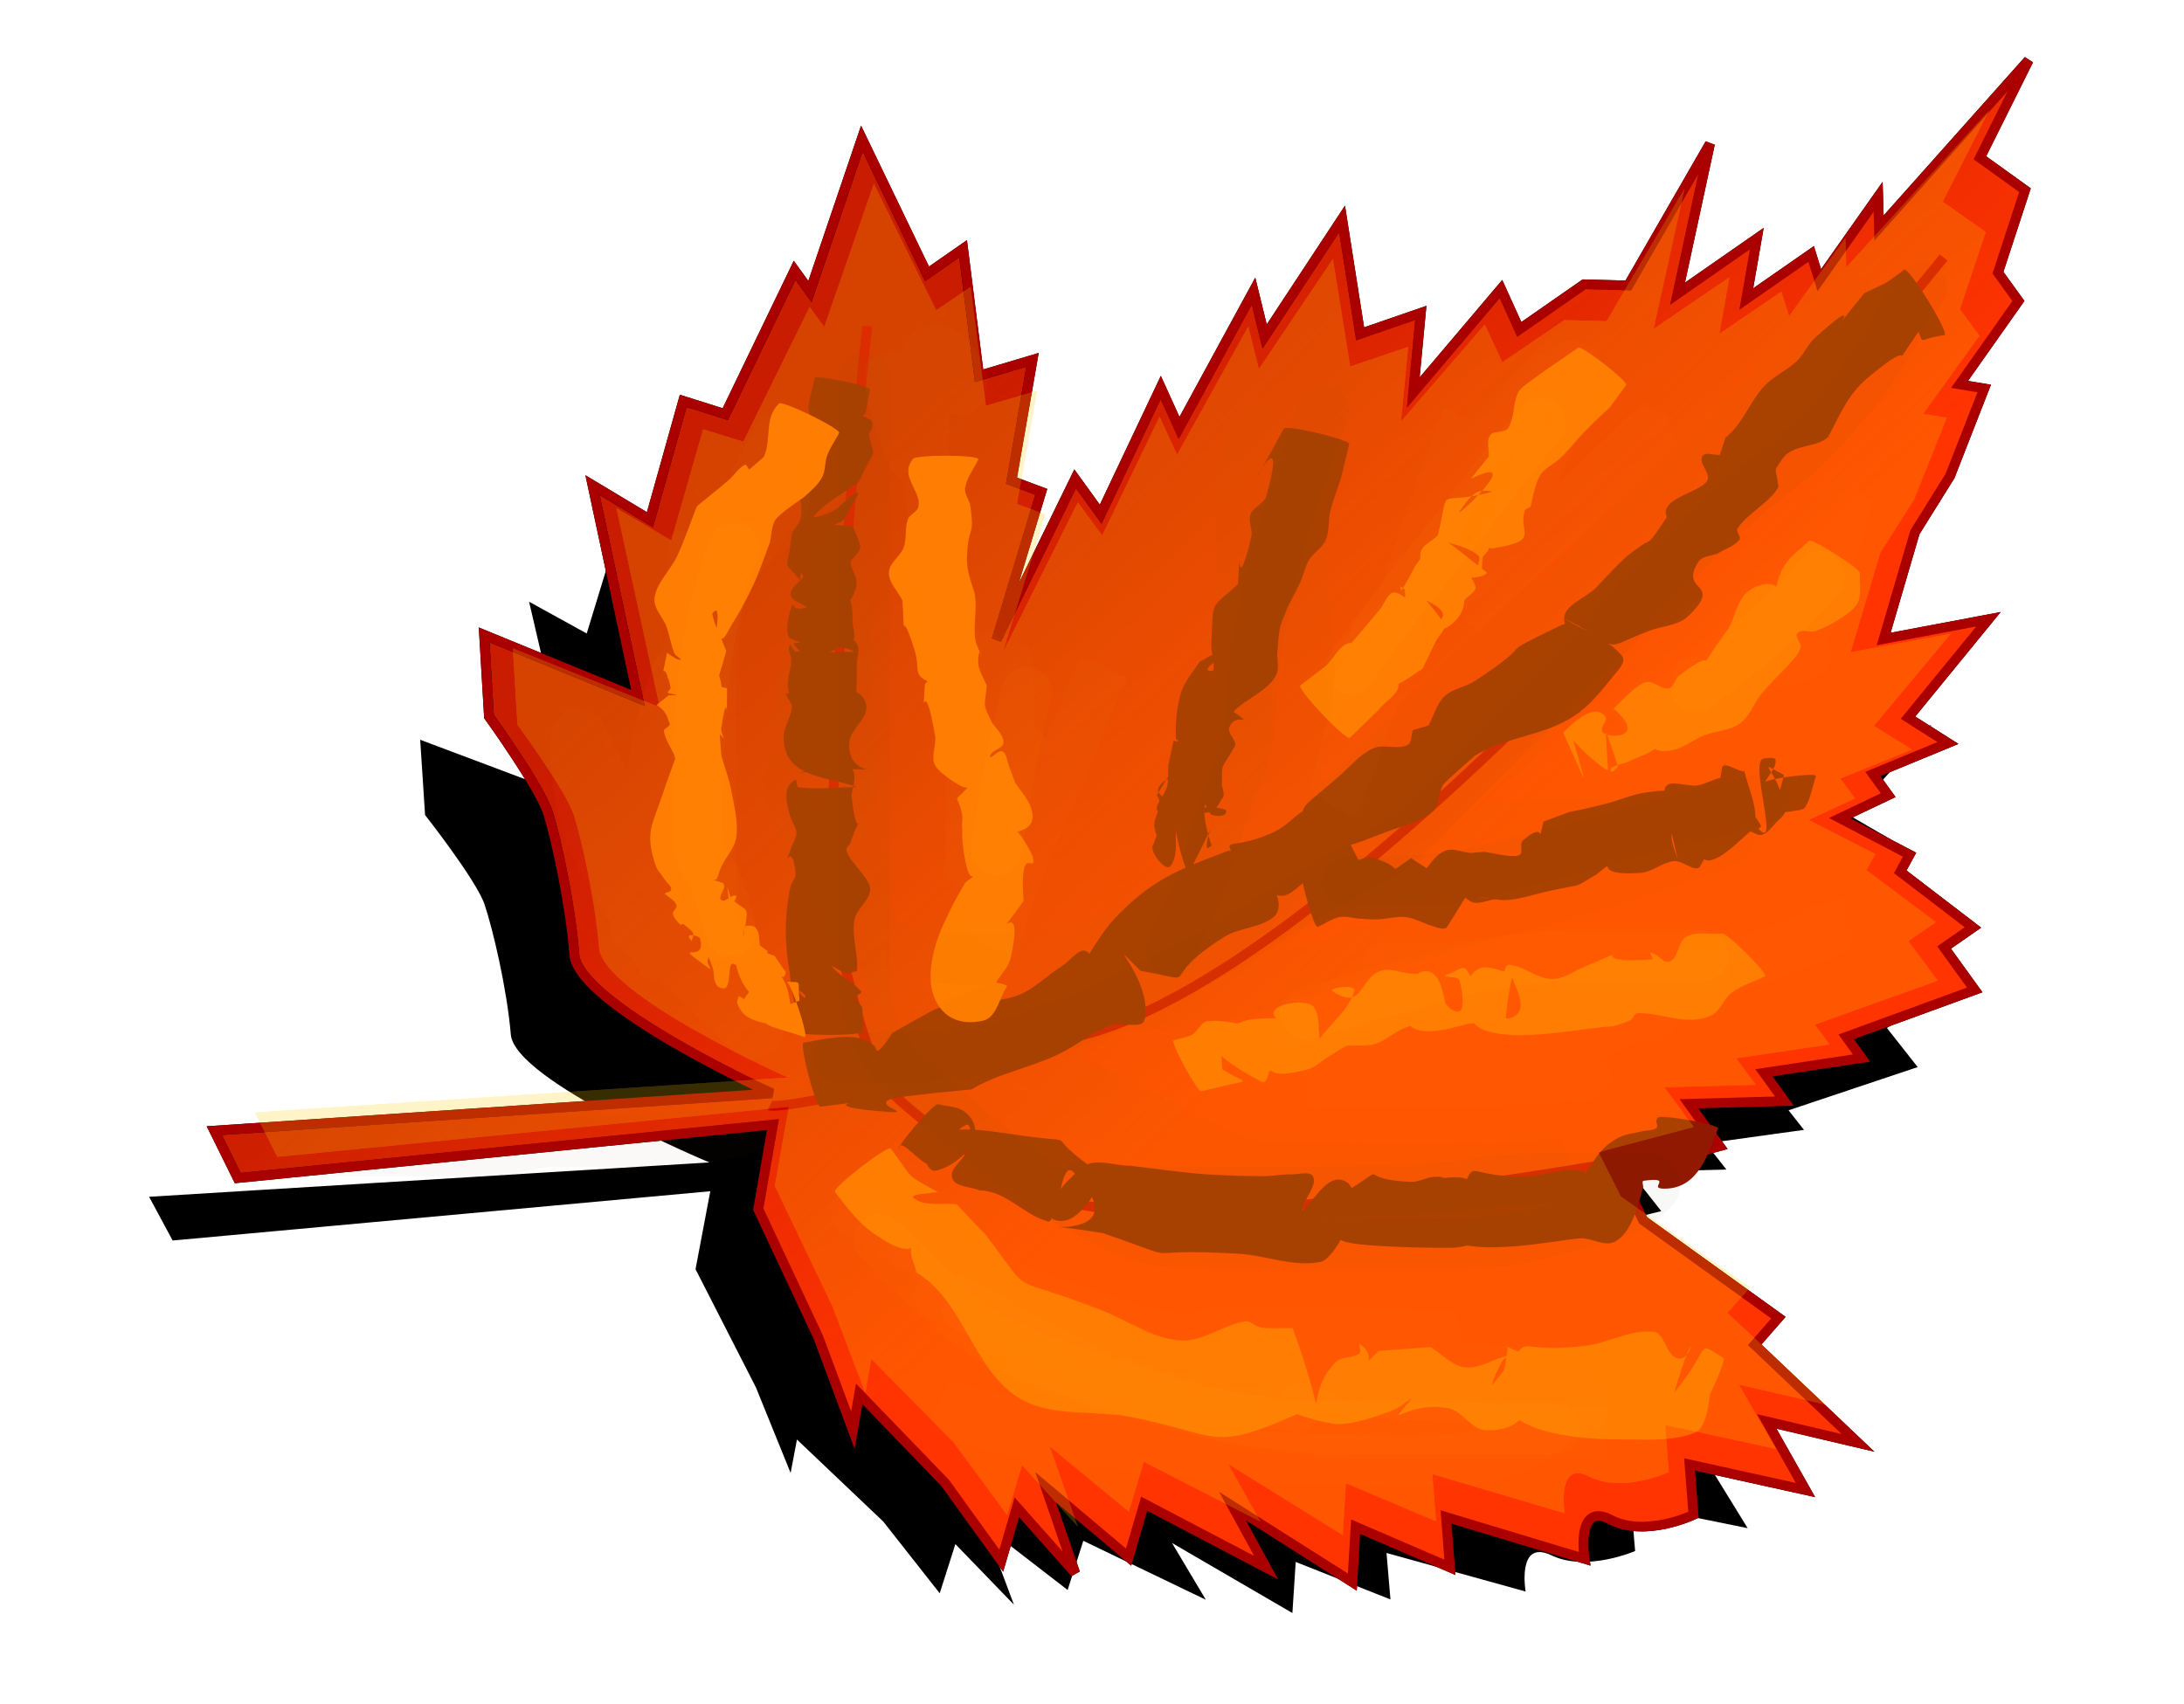 <?xml version="1.0"?>
<svg xmlns:rdf="http://www.w3.org/1999/02/22-rdf-syntax-ns#" xmlns="http://www.w3.org/2000/svg" xmlns:cc="http://creativecommons.org/ns#" xmlns:xlink="http://www.w3.org/1999/xlink" xmlns:dc="http://purl.org/dc/elements/1.1/" xmlns:svg="http://www.w3.org/2000/svg" xmlns:inkscape="http://www.inkscape.org/namespaces/inkscape" xmlns:sodipodi="http://sodipodi.sourceforge.net/DTD/sodipodi-0.dtd" xmlns:ns1="http://sozi.baierouge.fr" id="svg8641" viewBox="0 0 1397.8 1090.9" version="1.1">
<defs id="defs3">
<filter id="filter4086" color-interpolation-filters="sRGB">
<feGaussianBlur id="feGaussianBlur4088" stdDeviation="2.561"/>
</filter>
<filter id="filter4239" width="1.292" y="-.168" x="-.146" height="1.335" color-interpolation-filters="sRGB">
<feGaussianBlur id="feGaussianBlur4241" stdDeviation="37.45"/>
</filter>
<filter id="filter4543" width="2.116" y="-.699" x="-.558" height="2.398" color-interpolation-filters="sRGB">
<feGaussianBlur id="feGaussianBlur4545" stdDeviation="36.594"/>
</filter>
<filter id="filter4547" width="2.017" y="-.425" x="-.508" height="1.849" color-interpolation-filters="sRGB">
<feGaussianBlur id="feGaussianBlur4549" stdDeviation="36.594"/>
</filter>
<filter id="filter4551" width="1.56" y="-1.05" x="-.28" height="3.099" color-interpolation-filters="sRGB">
<feGaussianBlur id="feGaussianBlur4553" stdDeviation="36.594"/>
</filter>
<filter id="filter4555" width="3.294" y="-.293" x="-1.147" height="1.585" color-interpolation-filters="sRGB">
<feGaussianBlur id="feGaussianBlur4557" stdDeviation="36.594"/>
</filter>
<filter id="filter4559" width="2.754" y="-.261" x="-.877" height="1.523" color-interpolation-filters="sRGB">
<feGaussianBlur id="feGaussianBlur4561" stdDeviation="36.594"/>
</filter>
<filter id="filter4563" width="1.373" y="-.569" x="-.186" height="2.138" color-interpolation-filters="sRGB">
<feGaussianBlur id="feGaussianBlur4565" stdDeviation="36.594"/>
</filter>
<clipPath id="clipPath5021">
<path id="path5023" stroke="#000" stroke-width="2.343px" fill="none" d="m2416.3-4891.7s234.09 372.08 856.44 372.08 1661.5-499.98 1661.5-499.98-62.806-749.97-85.644-749.97-1044.9 40.696-1079.1 40.696c-34.258 0-987.76 162.79-1016.3 191.85-28.548 29.069-336.87 645.33-336.87 645.33z"/>
</clipPath>
<linearGradient id="linearGradient5075" y2="-4516" gradientUnits="userSpaceOnUse" y1="-5266" x2="4891.7" x1="4891.7">
<stop id="stop5071" offset="0"/>
<stop id="stop5073" stop-opacity="0" offset="1"/>
</linearGradient>
<filter id="filter5230" width="1.149" y="-.134" x="-.075" height="1.268" color-interpolation-filters="sRGB">
<feGaussianBlur id="feGaussianBlur5232" stdDeviation="27.445"/>
</filter>
<filter id="filter5260" color-interpolation-filters="sRGB">
<feGaussianBlur id="feGaussianBlur5262" stdDeviation="3.599"/>
</filter>
<filter id="filter5292" width="1.245" y="-.051" x="-.123" height="1.102" color-interpolation-filters="sRGB">
<feGaussianBlur id="feGaussianBlur5294" stdDeviation="7.129"/>
</filter>
<filter id="filter5316" color-interpolation-filters="sRGB">
<feGaussianBlur id="feGaussianBlur5318" stdDeviation="5.566"/>
</filter>
<filter id="filter5336" color-interpolation-filters="sRGB">
<feGaussianBlur id="feGaussianBlur5338" stdDeviation="3.469"/>
</filter>
<filter id="filter5364" width="1.115" y="-.157" x="-.057" height="1.314" color-interpolation-filters="sRGB">
<feGaussianBlur id="feGaussianBlur5366" stdDeviation="7.363"/>
</filter>
<filter id="filter5520" width="1.89" y="-.152" x="-.445" height="1.303" color-interpolation-filters="sRGB">
<feGaussianBlur id="feGaussianBlur5522" stdDeviation="19.84"/>
</filter>
<filter id="filter5524" width="1.385" y="-.669" x="-.193" height="2.338" color-interpolation-filters="sRGB">
<feGaussianBlur id="feGaussianBlur5526" stdDeviation="19.84"/>
</filter>
<filter id="filter5528" width="1.159" y="-.11" x="-.079" height="1.219" color-interpolation-filters="sRGB">
<feGaussianBlur id="feGaussianBlur5530" stdDeviation="19.84"/>
</filter>
<filter id="filter5532" width="1.214" y="-.098" x="-.107" height="1.196" color-interpolation-filters="sRGB">
<feGaussianBlur id="feGaussianBlur5534" stdDeviation="19.84"/>
</filter>
<filter id="filter5556" width="1.183" y="-.238" x="-.091" height="1.475" color-interpolation-filters="sRGB">
<feGaussianBlur id="feGaussianBlur5558" stdDeviation="15.749"/>
</filter>
<filter id="filter5568" color-interpolation-filters="sRGB">
<feGaussianBlur id="feGaussianBlur5570" stdDeviation="3.513"/>
</filter>
<filter id="filter5874" width="1.331" y="-.501" x="-.166" height="2.002" color-interpolation-filters="sRGB">
<feGaussianBlur id="feGaussianBlur5876" stdDeviation="26.588"/>
</filter>
<filter id="filter5878" width="1.537" y="-1.103" x="-.269" height="3.205" color-interpolation-filters="sRGB">
<feGaussianBlur id="feGaussianBlur5880" stdDeviation="26.588"/>
</filter>
<filter id="filter5882" width="1.999" y="-.406" x="-.5" height="1.812" color-interpolation-filters="sRGB">
<feGaussianBlur id="feGaussianBlur5884" stdDeviation="26.588"/>
</filter>
<filter id="filter5886" width="3.977" y="-.58" x="-1.489" height="2.159" color-interpolation-filters="sRGB">
<feGaussianBlur id="feGaussianBlur5888" stdDeviation="26.588"/>
</filter>
<filter id="filter5890" width="3.741" y="-.278" x="-1.371" height="1.556" color-interpolation-filters="sRGB">
<feGaussianBlur id="feGaussianBlur5892" stdDeviation="26.588"/>
</filter>
<filter id="filter5894" width="2.377" y="-.749" x="-.688" height="2.498" color-interpolation-filters="sRGB">
<feGaussianBlur id="feGaussianBlur5896" stdDeviation="26.588"/>
</filter>
<linearGradient id="linearGradient5961" y2="355" gradientUnits="userSpaceOnUse" y1="345.14" x2="825.54" x1="897.25">
<stop id="stop11933-2" stop-color="#ff3401" offset="0"/>
<stop id="stop11935-9" stop-color="#ff3401" stop-opacity="0" offset="1"/>
</linearGradient>
</defs>
<g id="g5912" transform="matrix(1.208 0 0 1.208 -121.16 -120.71)">
<g id="g3285" transform="matrix(.433 0 0 .39 -2342.1 2133)">
<g id="g3287" transform="matrix(7.004 9.883 -9.883 7.004 1015.2 -15645)">
<path id="path3297" filter="url(#filter4086)" d="m1012.1 149.57s38.543 34.062 51.092 39.44c12.549 5.378 15.238 4.482 15.238 4.482m49.3-58.263s-20.616 44.818-31.372 51.092c-10.756 6.274-18.824 7.171-18.824 7.171m-8.067-137.14s25.994 87.843 15.238 117.42c-10.756 29.58-12.549 30.476-12.549 30.476m-56.47-4.482 14.342-8.964-20.616-8.964 6.274-2.689-8.067-9.86 3.585-2.689-8.067-14.342h2.689l-9.86-13.445 15.238 2.689v-4.482l11.653 6.274 1.793-5.378 8.963 8.964 2.689-1.793 9.86 12.549-8.963-16.134h4.482l-7.171-12.549 4.482 0.896-7.171-14.342 4.482 1.793-5.378-13.445 10.756 5.378 1.793-6.274 6.274 5.378-3.586-13.445 4.482 0.896v-8.067l2.689-3.585-7.171-15.238 10.756 11.653v-9.86l4.482 4.482v-8.067l2.689 0.896-3.586-9.86 2.689 1.793-5.378-22.409 5.378 9.86 5.378-1.793 5.378 7.171h3.585l3.586 9.86 1.793-1.793 5.378 8.067 2.689 6.274 7.171 8.964 4.482-9.86 3.586 12.549 4.482-1.793-1.793 8.067h2.689l-0.896 5.378 7.171-3.585 0.896 1.793 8.963-2.689v3.585h5.378l-3.585 13.445h2.689l-4.482 8.964h3.586l-5.378 8.067h5.378l-3.586 9.86 5.378 0.896 16.134-5.378 0.896 3.585 14.342-2.689-7.171 6.274 8.067 0.896-8.963 8.067 4.482 2.689s-0.896 5.378-4.482 7.171c-3.586 1.793 1.793 4.482 1.793 4.482l-11.653 8.964 4.482 2.689-8.963 5.378 4.482 3.585-13.445 5.378 7.171 0.896-12.549 6.274 3.586 4.482-10.756 2.689 8.964 2.689-8.964 0.896 3.585 4.482h-9.86l-12.549 1.793 2.689 2.689-9.86-2.689-14.342-2.689-6.274-6.274-26.891 47.507-5.378-0.896 29.58-48.403s-18.824 10.756-23.305 8.067c-4.482-2.689-10.756-5.378-13.445-6.274-2.689-0.896-11.653-0.896-11.653-0.896zl14.342-8.964-20.616-8.964 6.274-2.689-8.067-9.86 3.585-2.689-8.067-14.342h2.689l-9.86-13.445 15.238 2.689v-4.482l11.653 6.274 1.793-5.378 8.963 8.964 2.689-1.793 9.86 12.549-8.963-16.134h4.482l-7.171-12.549 4.482 0.896-7.171-14.342 4.482 1.793-5.378-13.445 10.756 5.378 1.793-6.274 6.274 5.378-3.586-13.445 4.482 0.896v-8.067l2.689-3.585-7.171-15.238 10.756 11.653v-9.86l4.482 4.482v-8.067l2.689 0.896-3.586-9.86 2.689 1.793-5.378-22.409 5.378 9.86 5.378-1.793 5.378 7.171h3.585l3.586 9.86 1.793-1.793 5.378 8.067 2.689 6.274 7.171 8.964 4.482-9.86 3.586 12.549 4.482-1.793-1.793 8.067h2.689l-0.896 5.378 7.171-3.585 0.896 1.793 8.963-2.689v3.585h5.378l-3.585 13.445h2.689l-4.482 8.964h3.586l-5.378 8.067h5.378l-3.586 9.86 5.378 0.896 16.134-5.378 0.896 3.585 14.342-2.689-7.171 6.274 8.067 0.896-8.963 8.067 4.482 2.689s-0.896 5.378-4.482 7.171c-3.586 1.793 1.793 4.482 1.793 4.482l-11.653 8.964 4.482 2.689-8.963 5.378 4.482 3.585-13.445 5.378 7.171 0.896-12.549 6.274 3.586 4.482-10.756 2.689 8.964 2.689-8.964 0.896 3.585 4.482h-9.86l-12.549 1.793 2.689 2.689-9.86-2.689-14.342-2.689-6.274-6.274-26.891 47.507-5.378-0.896 29.58-48.403s-18.824 10.756-23.305 8.067c-4.482-2.689-10.756-5.378-13.445-6.274-2.689-0.896-11.653-0.896-11.653-0.896z"/>
</g>
</g>
<g id="g6353" transform="matrix(.431 0 0 .423 -848.15 2448.5)">
<g id="g4963" stroke-width="1px" transform="matrix(7.004 9.883 -9.883 7.004 1015.2 -15645)">
<path id="path4965" stroke="#000" fill="#ca1c01" d="m818.37 399.81 14.342-8.964-20.616-8.964 6.274-2.689-8.067-9.86 3.585-2.689-8.067-14.342h2.689l-9.86-13.445 15.238 2.689v-4.482l11.653 6.274 1.793-5.378 8.964 8.964 2.689-1.793 9.86 12.549-8.963-16.134h4.482l-7.171-12.549 4.482 0.896-7.171-14.342 4.482 1.793-5.378-13.445 10.756 5.378 1.793-6.274 6.274 5.378-3.586-13.445 4.482 0.896v-8.067l2.689-3.585-7.171-15.238 10.756 11.653v-9.86l4.482 4.482v-8.067l2.689 0.896-3.586-9.86 2.689 1.793-5.378-22.409 5.378 9.86 5.378-1.793 5.378 7.171h3.585l3.586 9.86 1.793-1.793 5.378 8.067 2.689 6.274 7.171 8.964 4.482-9.86 3.586 12.549 4.482-1.793-1.793 8.067h2.689l-0.896 5.378 7.171-3.585 0.896 1.793 8.963-2.689v3.585h5.378l-3.585 13.445h2.689l-4.482 8.964h3.586l-5.378 8.067h5.378l-3.586 9.86 5.378 0.896 16.134-5.378 0.896 3.585 14.342-2.689-7.171 6.274 8.067 0.896-8.963 8.067 4.482 2.689s-0.896 5.378-4.482 7.171c-3.586 1.793 1.793 4.482 1.793 4.482l-11.653 8.964 4.482 2.689-8.963 5.378 4.482 3.585-13.445 5.378 7.171 0.896-12.549 6.274 3.586 4.482-10.756 2.689 8.964 2.689-8.964 0.896 3.585 4.482h-9.86l-12.549 1.793 2.689 2.689-9.86-2.689-14.342-2.689-6.274-6.274-26.891 47.507-5.378-0.896 29.58-48.403s-18.824 10.756-23.305 8.067c-4.482-2.689-10.756-5.378-13.445-6.274-2.689-0.896-11.653-0.896-11.653-0.896z"/>
<path id="path4967" stroke="#a00" fill="url(#linearGradient5961)" d="m818.37 399.81 14.342-8.964-20.616-8.964 6.274-2.689-8.067-9.86 3.585-2.689-8.067-14.342h2.689l-9.86-13.445 15.238 2.689v-4.482l11.653 6.274 1.793-5.378 8.964 8.964 2.689-1.793 9.86 12.549-8.963-16.134h4.482l-7.171-12.549 4.482 0.896-7.171-14.342 4.482 1.793-5.378-13.445 10.756 5.378 1.793-6.274 6.274 5.378-3.586-13.445 4.482 0.896v-8.067l2.689-3.585-7.171-15.238 10.756 11.653v-9.86l4.482 4.482v-8.067l2.689 0.896-3.586-9.86 2.689 1.793-5.378-22.409 5.378 9.86 5.378-1.793 5.378 7.171h3.585l3.586 9.86 1.793-1.793 5.378 8.067 2.689 6.274 7.171 8.964 4.482-9.86 3.586 12.549 4.482-1.793-1.793 8.067h2.689l-0.896 5.378 7.171-3.585 0.896 1.793 8.963-2.689v3.585h5.378l-3.585 13.445h2.689l-4.482 8.964h3.586l-5.378 8.067h5.378l-3.586 9.86 5.378 0.896 16.134-5.378 0.896 3.585 14.342-2.689-7.171 6.274 8.067 0.896-8.963 8.067 4.482 2.689s-0.896 5.378-4.482 7.171c-3.586 1.793 1.793 4.482 1.793 4.482l-11.653 8.964 4.482 2.689-8.963 5.378 4.482 3.585-13.445 5.378 7.171 0.896-12.549 6.274 3.586 4.482-10.756 2.689 8.964 2.689-8.964 0.896 3.585 4.482h-9.86l-12.549 1.793 2.689 2.689-9.86-2.689-14.342-2.689-6.274-6.274-26.891 47.507-5.378-0.896 29.58-48.403s-18.824 10.756-23.305 8.067c-4.482-2.689-10.756-5.378-13.445-6.274-2.689-0.896-11.653-0.896-11.653-0.896z"/>
<path id="path4969" stroke="#d40000" fill="none" d="m872.16 256.4s25.994 87.843 15.238 117.42c-10.756 29.58-12.549 30.476-12.549 30.476"/>
<path id="path4971" stroke="#d40000" fill="none" d="m930.42 335.28s-20.616 44.818-31.372 51.092c-10.756 6.274-18.824 7.171-18.824 7.171"/>
<path id="path4973" stroke="#d40000" fill="none" d="m814.79 349.62s38.543 34.062 51.092 39.44c12.549 5.378 15.238 4.482 15.238 4.482"/>
</g>
</g>
<g id="g4168" filter="url(#filter4239)" fill="#921901" transform="matrix(1 0 0 .982 153.24 32.111)">
<path id="path4158" d="m368.03 625.61c0.161-4.304-0.794-8.798 0.484-12.911 0.765-2.462 4.811-3.114 5.282-5.649 0.288-1.548-4.496-4.306-3.681-2.959 2.754 4.551 13.886 9.591 9.603 12.746-12.678 9.338-14.037-21.443-14.163-22.391-2.811-15.207-2.987-31.198 0.196-46.396 0.565-2.698 3.031-5.035 2.796-7.781-1.716-20.034-7.559 1.683-2.067-14.271 0.838-2.563 2.647-4.996 2.515-7.69-0.154-3.161-2.554-5.824-3.325-8.894-1.35-5.378-4.797-15.447 2.687-19.502 1.29-0.699 0.34 3.845 1.798 4.019 10.261 1.225 20.668-0.069 31.003-0.103-16.493-6.152-38.281-4.734-38.924-26.374-0.173-5.835 3.939-11.127 4.425-16.944 0.213-2.543-4.949-7.142-2.401-7.269 35.908-1.797 34.306-5.378 35.595 9.597-17.291-1.892-33.55 5.645-35.362-13.627-0.425-4.523 1.666-8.964 1.848-13.503 0.113-2.831-2.099-5.846-0.969-8.443 0.613-1.408 1.676 3.154 3.203 3.31 10.426 1.063 20.959 0.147 31.438 0.221-10.379-5.379-23.67-2.033-34.099-7.141-3.614-1.77-0.672-15.631 0.945-17.945 0.5-0.717 1.24 1.452 2.107 1.561 9.048 1.14 18.183 1.428 27.274 2.141-9.314 4.554-8.162 4.636-26.954-5.624-8.48-4.63 1.72-10.574 2.996-12.845 0.417-0.742-0.011-3.112-0.586-2.485-0.862 0.94-0.4 2.519-0.6 3.779-8.582-10.55-7.556-5.018-5.561-17.142 0.487-2.961 0.524-6.051 1.562-8.866 4.207-11.413 29.078-1.83 31.088-1.451 1.109 0.21 0.806 2.109 1.208 3.164-45.831-10.599-25.929 4.186-27.839-16.65-0.94-10.259-15.924-10.452 10.617-19.825 5.057-1.786 20.682 0.648 15.822 2.916-9.303 4.342-20.363 2.637-30.544 3.955 1.924-11.012 2.967-21.594 7.77-31.874 1.279-2.738 2.502-7.11 5.522-7.189 9.369-0.244 19.441 1.375 27.394 6.333 2.711 1.69 0.273 7.433-2.321 9.297-6.584 4.734-15.145 5.803-22.718 8.704-9.08-30.508-9.532-16.945-4.431-40.468 0.445-2.078 29.832 4.213 29.387 6.291-4.083 17.013 1.342 14.032-14.175 11.996-6.175 1.859-12.144 4.641-18.524 5.576-0.966 0.142-2.132-2.662-1.156-2.692 10.871-0.334 21.963-0.622 32.583 1.725 1.809 0.4 0.005 3.724 0.322 5.549 3.188 18.329 5.216 4.677-5.023 27.569-7.828 6.005-17.022 10.558-23.483 18.014-2.251 2.598 6.985-0.84 10.012-2.469 4.628-2.492 7.505-7.939 12.478-9.64 2.154-0.737-1.55 4.304-2.671 6.286-1.897 3.354-2.849 8.05-6.35 9.659-8.323 3.827-17.933 3.753-26.9 5.629 12.405-5.01 11.566-5.455 32.664-3.602 1.508 0.132 2.05 2.311 2.603 3.72 4.101 10.451 2.897 7.674-3.59 16.366-0.154 0.206 0.332-0.392 0.498-0.588 0.614 1.686 1.21 3.379 1.842 5.058 0.479 1.27 1.321 2.443 1.491 3.79 0.235 1.859 0.275 3.831-0.303 5.613-4.806 14.81-15.352 11.045-30.297 10.773 8.822-1.755 17.491-4.682 26.467-5.264 1.281-0.083 1.509 2.171 1.743 3.433 0.517 2.788 0.49 5.657 0.47 8.492-0.025 3.631 2.622 9.213-0.606 10.878-23.659 12.205-23.436 10.591-30.807 0.928 10.53-1.348 29.994-8.528 34.078 0.968 1.247 2.899-0.247 6.307-0.332 9.462-0.126 4.705 0.094 9.426-0.299 14.116-0.31 3.693 1.752 9.938-1.807 10.97-10.145 2.943-21.11-0.841-31.665-1.261 1.041-2.403 0.578-6.589 3.123-7.209 9.65-2.354 20.112-3.06 29.789-0.819 3.507 0.812 6.277 5.497 5.86 9.073-0.77 6.61-8.266 11.208-8.994 17.823-2.739 24.886 38.96 10.072-27.436 16.725 8.115-1.384 16.135-4.745 24.345-4.151 9.943 0.72 3.956 13.542 4.263 16.713 2.998 31.002 7.511 0.672-0.789 25.693-0.213 0.642 1.046-0.857 1.569-1.286-1.18 1.538-3.825 2.696-3.54 4.613 0.911 6.138 12.882 15.385 12.607 21.397-0.277 6.048-7.095 10.226-8.289 16.161-1.836 9.127 2.248 18.656 1.222 27.902-1.974 0.318-3.948 1.272-5.923 0.954-2.494-0.402-8.543-4.987-6.949-3.026 4.196 5.16 10.983 7.818 15.095 13.044 0.799 1.015-2.595 1.67-2.504 2.959 0.153 2.145 2.078 3.766 3.118 5.649 0.233 4.304 0.466 8.607 0.698 12.911 0 2.585-36.552 2.585-36.552 0z"/>
<path id="path4160" d="m444.23 664.94c4.523 1.277 9.777 1.054 13.569 3.83 14.548 10.65-0.669 28.701-14.863 32.006-5.302 1.235-8.221-11.797-4.442-15.716 9.986-10.357 31.746-5.565 43.706-4.117 42.091 6.582 15.104-2.794 41.386 16.765 2.869 2.135 11.356 1.834 9.537 4.914-6.225 10.541-15.493 28.734-27.087 24.802-10.289-3.49 6.455-22.387 15.201-28.833 6.584-4.852 16.355-0.301 24.532-0.451 32.983 4.01 35.813 5.211 70.321 5.653 5.014 0.064 9.999-1.082 15.013-0.975 3.972 0.085 10.487-2.194 11.817 1.55 2.29 6.447-10.391 17.363-4.123 20.105 7.615 3.332 14.402-8.304 21.603-12.456 25.358-16.087 2.766-6.453 34.196-5.154 4.177 0.173 8.071-2.468 12.244-2.712 1.974-0.115 5.595-0.31 5.695 1.665 1.319 26.076-12.358 16.98-0.08 23.499 22.84-41.57 2.412-25.087 42.681-25.247 9.832-0.039 24.454-7.332 34.749-0.923 1.696 1.056-2.527 5.629-4.088 4.382-1.671-1.334 1.272-4.082 1.908-6.123 5.286-8.022 7.601-13.346 16.856-18.389 3.823-2.083 8.382-2.362 12.596-3.459 2.502-0.651 5.492-0.216 7.547-1.784 1.035-0.789-0.222-2.609-0.09-3.903 0.056-0.549 0.43-1.016 0.645-1.525 0.401-2.268 32.481 3.405 32.08 5.673-4.874 12.523-9.904 31.345-26.741 32.449-12.902 0.846 4.838-6.637-12.705-4.192-1.162 0.162-0.164 2.341-0.246 3.511-2.664 9.085-5.965 24.588-15.052 29.401-5.378 2.849-12.083-2.151-18.161-1.86-10.285 0.492-58.454 11.298-71.656-1.079-7.742-7.259-5.582-20.478-8.373-30.718 20.105-1.558 26.952-6.953 25.467 30.865-0.176 4.47-7.578 5.462-12.024 5.96-3.313 0.371-49.892-0.104-58.512-3.301-8.914-3.306-16.189-9.972-24.283-14.959 7.991-5.971 14.725-21.655 23.973-17.914 13.991 5.66-3.651 42.054-12.414 43.866-14.265 2.949-28.934-3.562-43.476-4.41-60.33-3.516-22.496 6.21-71.713-11.109-62.396-10.299 25.137 11.127-15.622-32.905-5.775-6.239-7.101 15.449-10.651 23.174-0.912 1.153-1.315 3.833-2.737 3.46-12.918-3.39-22.036-16.576-36.386-16.772-4.833-2.271-13.03-1.679-14.498-6.812-1.597-5.583 6.728-9.768 8.147-15.399 1.063-4.221 2.967-14.839-0.987-13.02-8.062 3.709-9.895 14.924-16.362 21.002-5.008 4.706-19.437-17.555-19.186-7.543-1.752-1.491 19.338-26.263 21.09-24.772z"/>
<path id="path4162" d="m372.85 631.77c8.839-1.551 19.497-4.24 28.641-2.641 3.124 0.546 5.912 2.394 8.585 4.101 1.008 0.644 1.251 3.489 2.234 2.808 3.406-2.358 5.165-6.479 7.747-9.718 6.398-3.641 12.796-7.281 19.194-10.922 14.432-8.378 32.164-3.426 47.069-9.208 8.792-3.411 15.481-10.785 23.448-15.832 4.344-2.752 9.51-10.839 13.458-7.543 5.63 4.7 6.762 15.139 3.523 21.719-2.069 4.203-5.888-7.289-8.831-10.934 6.788-9.858 12.155-20.865 20.365-29.575 18.265-19.377 32.079-25.381 55.585-34.291 1.913-0.725 4.757-2.513 6.066-0.94 19.729 23.711 21.351 19.07 14.226 30.634-20.42-50.269-24.077-26.114 8.31-41.597 5.558-2.657 9.695-7.622 14.809-11.056 1.87-1.255 4.825-4.841 6.071-2.965 21.105 31.779 22.231 29.576 6.512 32.041-15.157-36.334-20.603-23.442 6.685-47.957 5.807-5.217 10.907-11.711 17.99-14.991 5.48-2.538 12.565 0.862 18.038-1.692 2.632-1.228 2.042-5.437 3.063-8.156 2.762-0.836 5.524-1.672 8.287-2.507 2.814-5.239 4.195-11.556 8.443-15.719 4.273-4.187 10.996-4.867 15.966-8.197 36.884-24.71 6.258-10.732 44.623-29.576 1.277-0.627 3.12-1.765 4.187-0.824 7.283 6.424 12.973 14.455 19.46 21.682-6.938-8.066-19.815-13.606-20.814-24.198-0.761-8.076 11.265-11.675 16.879-17.531 5.072-5.291 9.829-10.899 15.179-15.909 3.02-2.829 6.499-5.128 9.861-7.54 1.259-0.903 2.98-1.214 3.985-2.393 3.22-3.775 5.659-8.151 8.488-12.227-4.778-10.914 21.299-13.763 21.765-21.026 0.258-4.019-4.803-8.111-2.99-11.708 1.401-2.779 6.2-0.541 9.3-0.812 0.993-3.115 1.985-6.229 2.978-9.344 9.406-7.568 12.92-19.839 21.063-28.336 4.853-5.064 11.597-8.006 16.636-12.886 3.826-3.705 5.824-9.057 9.743-12.664 35.012-32.216-4.882 14.562 26.125-24.077 15.396-7.608 8.414-3.286 21.135-12.655 2.495-1.512 23.883 33.774 21.388 35.286-13.753 1.861-11.047 5.638-13.818-1.838-18.212 26.778 2.835-0.611-26.871 24.868-10.786 9.251-14.53 19.677-21.056 32.076-6.719 6.052-18.99 3.526-24.364 11.929-4.932 7.695-3.371 2.967-1.891 14.818-3.52 7.583-17.622 15.262-21.755 22.662-0.976 1.746 2.318 4.323 1.09 5.902-2.775 3.567-7.597 4.896-11.396 7.344-3.429 1.496-8.254 1.349-10.288 4.489-11.001 16.988 13.972 10.583-5.537 29.474-5.346 5.177-13.937 5.225-20.864 7.945-27.613 10.844-11.397 10.501-44.932-6.936 10.255 6.787 23.008 10.817 30.765 20.36 2.61 3.211-2.419 8.116-4.969 11.374-6.047 7.727-12.332 15.678-20.48 21.144-16.012 10.743-36.318 11.141-52.481 21.368-2.144 1.928-15.652 13.919-16.734 15.624-2.808 4.423-1.827 11.181-5.785 14.614-6.361 5.517-15.155 7.401-23.031 10.38-31.337 11.853-19.841 11.012-47.253-8.252 17.246-3.202 16.432-5.639 30.989 23.717 1.285 2.592-5.032 2.898-7.722 3.963-5.676 2.246-11.732 3.488-17.319 5.947-6.043 2.659-11.159 11.338-17.457 9.357-11.198-3.522-17.671-15.458-26.506-23.186 10.72 5.419 16.763 7.846 25.213 21.853 2.207 3.659 2.476 9.985-0.74 12.798-7.177 6.278-18.392 5.82-26.423 10.961-38.545 24.676-8.802 24.833-44.474 18.288-22.357-22.706 6.69 4.17 2.331 26.122-1.209 6.087-12.593 0.917-18.324 3.297-9.96 4.136-18.392 11.346-28.124 15.992-14.759 7.045-31.275 10.013-45.39 18.623-2.111 0.214-38.361 3.545-42.71 5.174-10.706 4.011 17.552 8.771-7.385 6.463-36.661-3.392 5.414-6.429-29.926-2.365-2.438 0.626-11.29-33.849-8.852-34.475z"/>
<path id="path4164" d="m661.9 308.71l-4.382 18.464c-1.872 5.882-4.16 11.647-5.615 17.645-1.244 5.125-0.385 10.779-2.459 15.627-1.831 4.279-6.473 6.798-8.848 10.8-2.117 3.567-2.77 7.828-4.455 11.618-2.093 4.705-4.578 9.224-6.867 13.837-4.785 12.428-4.102 8.459-5.505 24.463-0.344 3.922 1.168 8.206-0.43 11.804-3.893 8.763-16.576 13.328-22.772 20.186 1.023 0.721 2.087 1.387 3.068 2.164 6.451 5.104-2.778-1.643-5.316 6.475-1.006 3.218 3.726 6.278 3.174 9.604-8.235 14.99-6.703 7.709-7.071 21.173 0.253 2.211 1.47 4.523 0.76 6.632-0.415 1.233-2.324 2.09-3.542 1.636-8.209-3.054-14.833-10.63-23.525-11.707-3.501-0.434-9.332 5.262-7.016 7.922 8.753 10.054 18.815 8.143 29.036 7.385 2.185 0.985 7.058 0.613 6.554 2.956-0.535 2.485-5.073 2.184-7.493 1.408-2.022-0.648-3.423-7.126-3.881-5.052-1.056 4.782 1.524 15.866 3.764 21.64-0.854 0.352-2.386 1.964-2.561 1.057-1.529-7.938 14.328-34.448-9.519 13.702-1.81 0.476-8.539-25.119-6.729-25.595-0.965 7.233 1.308 15.734-2.896 21.698-2.855 4.049-12.366-8.873-9.105-11.748 0.761-2.317 1.764-4.567 2.284-6.95 0.531-2.436-0.1-9.737 0.849-7.431 1.958 4.759 4.656 10.644 2.371 15.255-1.637 3.304-4.342-6.222-5.054-9.84-1.12-5.691 5.614-11.444 1.221-17.357 7.713-12.133 12.241-27.978 33.526-4.385 3.36 3.724-1.251 13.1-6.232 13.697-42.565 5.106-23.036-5.44-21.595-15 0.513-3.406 0.257-6.884 0.386-10.326 0.937-4.44 1.875-8.88 2.812-13.32 0.812 0.035 1.813 0.627 2.435 0.105 0.422-0.354-1.148-0.622-1.164-1.172-0.149-5.189-0.098-10.427 0.685-15.559 2.119-13.893 4.401-14.577 12.052-26.285 3.107-0.977 7.1-5.314 9.321-2.932 2.036 2.185-4.538 4.304-5.368 7.173-0.298 1.03 3.037 1.391 3.199 0.331 0.702-4.606-1.339-9.278-1.125-13.932 1.143-24.76-0.971-18.275 14.148-32.298 1.967-36.223-2.341 14.703 6.986-25.479 0.911-3.926-1.796-8.292-0.429-12.083 1.474-4.088 7.236-5.791 8.385-9.982 15.252-55.628-24.751 27.705 9.234-36.291 0.584-2.454 35.29 5.81 34.706 8.264z"/>
<path id="path4166" d="m636.11 533.84c7.288 1.069 15.764 3.053 23.325 1.798 4.922-0.816 10.238-4.906 15.708-3.379 17.391 4.854 5.001 9.617 19.528-0.109 3.152 2.08 6.305 4.16 9.457 6.24 1.141-0.125 3.968-1.387 3.424-0.376-1.43 2.659-3.571 6.556-6.572 6.23-2.328-0.253 0.636-4.847 2.037-6.723 2.753-3.689 5.71-7.938 10.05-9.473 4.092-1.447 8.636 0.891 12.954 1.337 2.423-0.217 4.846-0.435 7.269-0.652 5.443 0.765 10.834 2.38 16.33 2.294 6.244-0.098 1.708-5.956 4.241-8.284 13.375-12.291 7.188 5.181 10.932-10.293 24.103-9.032 3.829-2.125 33.395-9.737 7.328-1.887 14.339-5.296 21.861-6.124 4.946-0.544 12.47-2.313 14.779 2.094 3.425 6.537-2.394 14.663-2.134 22.039 0.152 4.303 2.233 8.317 3.35 12.476-2.478-10.848-8.163-35.182-6.918-38.684 1.97-5.537 11.781-0.559 17.553-1.666 4.21-0.808 7.996-3.244 12.208-4.045 0.614-0.117 0.871 0.933 1.111 1.51 3.702 8.91 7.128 17.932 10.692 26.898-14.55 1.143-16.939 2.904-11.326-33.717 0.591-3.854 7.67 1.433 11.541 1.896 0.178 0.021 0.179-0.663 0.221-0.489 2.103 8.881 6.301 17.595 5.989 26.716-0.112 3.281-4.437-4.839-6.655-7.258 26.119 42.578 1.694-24.78 11.016-25.942 2.12-0.264 6.234-1.105 6.325 1.029 0.188 4.418-3.849 7.962-5.773 11.943-0.256-1.92 26.9-5.542 27.156-3.622-1.848 5.549-2.607 11.59-5.544 16.648-0.966 1.663-3.468 1.793-5.361 2.131-17.372 3.101-10.032-0.076-6.083-19.304-16.665-9.042-3.247-3.939 0.702 18.57 0.381 2.174-1.722 4.224-3.355 5.709-3.432 3.121-7.269 9.683-11.514 7.814-46.466-20.456-35.714-21.989-19.375-29.175 7.067 8.065 16.044 14.793 21.2 24.194 1.117 2.037-4.065 2.291-5.879 3.742-3.214 2.569-17.56 17.904-23.494 14.954-11.474-5.706-20.366-16.17-27.638-26.721-1.585-2.3 2.825-4.82 4.238-7.23 19.459 5.935 39.477 4.089 20.803 37.348-2.317 4.126-9.237-3.24-13.937-2.696-6.178 0.715-11.35 5.836-17.549 6.338-27.988 2.271-10.537-9.53-23.385 0.768-13.891 8.306-5.581 4.653-25.013 8.968-7.331 1.628-14.509 4.22-21.986 4.918-4.975 0.464-9.925-1.251-14.917-1.475-3.78-0.17 7.532 0.759 11.274 1.312 1.227 0.181-2.477-0.13-3.716-0.195-3.339 0.629-6.622 2.043-10.016 1.886-1.861-0.086-3.49-1.432-4.958-2.579-0.292-0.228 0.481-1.384 0.28-1.074-3.076 4.771-5.79 9.772-8.936 14.497-0.756 1.135-1.382 2.913-2.74 3.038-2.858 0.263-5.582-1.343-8.373-2.015-3.633-1.331-7.09-3.308-10.898-3.993-5.698-1.026-10.972 0.969-16.568 1.079-3.18 0.063-6.357-0.247-9.53-0.452-3.391-0.219-6.835-1.509-10.162-0.817-4.149 0.862-7.696 3.552-11.543 5.327-2.506 0.644-11.607-34.801-9.101-35.445z"/>
</g>
<path id="path4243" filter="url(#filter4563)" fill="#f60" d="m572.3 708.61c12.861 17.318 6.716 12.912 24.865 22.985 0.229 0.127 1.008-0.281 0.756-0.21-4.407 1.242-16.919 1.022-13.222 3.723 6.105 4.462 14.988 2.03 22.482 3.044 5.168 5.44 10.337 10.88 15.506 16.32 26.472 34.829 8.526 19.231 61.431 39.878 13.735 5.361 26.569 14.79 41.271 15.915 11.988 0.918 22.752-8.213 34.626-10.105 2.975-0.474 5.453 2.821 8.436 3.243 5.533 0.782 11.174 0.212 16.761 0.318 22.144 61.889 3.507 37.908 22.578 18.164 3.136-3.247 9.059-2.016 12.711-4.669 1.33-0.966-0.871-5.858 0.47-4.908 9.555 6.77-0.573 13.488 9.621 3.545 9.212-0.689 18.425-1.379 27.637-2.068 6.132 3.587 11.325 10.073 18.395 10.761 8.305 0.808 15.927-5.161 24.143-6.621 1.783-0.317-3.574 1.535-4.447 3.122-12.154 22.088-0.583 17.409-12.317 20.947 37.296-42.785 7.763-23.345 55.834-28.829 12.343-1.408 24.167-8.9 36.509-7.487 5.497 0.629 6.161 9.417 10.487 12.867 10.413 8.302 13.811-26.193 0.565 19.24 20.583-24.813 10.428-27.785 25.957-18.272 2.087 0.962-11.522 30.483-13.609 29.521-11.63-10.815-6.902-3.02 7.266-26.367-0.275 4.115 0.421 32.752-8.61 36.424-12.134 4.934-26.027 3.569-39.125 3.651-12.951 0.081-52.206-1.012-61.365-17.773-5.01-9.169 0.758-20.882 1.137-31.324 2.535 1.648 6.74 2.047 7.606 4.944 5.106 17.074 8.547 39.58-18.821 39.321-7.857-0.074-12.692-10.396-20.43-11.757-23.468-4.128-34.56 14.083-18.857-5.587 0.489-0.283 1.946-1.151 1.468-0.848-4.149 2.632-7.867 6.159-12.485 7.837-9.294 3.375-18.902 6.986-28.788 7.152-1.88 0.032-58.334-9.404-34.201-33.777 6.345-6.408 13.97 11.406 20.954 17.109-1.87 3.412-2.057 8.649-5.609 10.235-48.986 21.861-41.857 12.022-90.353 2.577-19.417-3.782-41.404 0.221-58.561-9.626-25.068-14.388-29.679-51.947-55.142-66.918-0.718-4.629-4.506-9.835-2.154-13.886 2.54-4.375 18.234-8.742 13.838-6.237-5.146 2.932-10.18 7.259-16.096 7.524-5.45 0.244-10.548-3.238-15.18-6.121-11.036-6.87-15.803-14.293-23.583-23.979-1.626-2.096 28.022-25.094 29.648-22.997z"/>
<path id="path4245" filter="url(#filter4559)" fill="#f60" d="m544.89 329.42c-2.089 3.892-4.68 7.554-6.267 11.676-1.459 3.789-0.815 8.312-2.796 11.857-2.34 4.188-6.173 7.39-9.748 10.589-0.326 0.292-13.889 8.987-15.523 12.816-1.495 3.503-1.592 7.449-2.388 11.173-2.9 7.427-5.334 15.053-8.699 22.28-3.466 7.445-7.373 14.706-11.756 21.65-1.599 2.534-3.98 8.749-6.084 6.617-3.37-3.414-0.075-9.735-1.511-14.312-0.301-0.958-2.644 0.823-2.414 1.801 1.577 6.703 4.918 12.864 7.377 19.296-5.719 21.43-3.528 5.652-1.896 23.752 0.076 0.847 0.242 2.658-0.59 2.481-8.549-1.814-17.111-4.142-24.996-7.91-1.894-0.905-5.162-5.611-3.066-5.5 10.568 0.562 20.648 4.656 30.972 6.984-0.377 32.729 1.162-7.915-3.13 21.589-0.223 1.534 1.912 5.724 0.881 4.566-3.291-3.695-6.591-7.772-7.969-12.525-0.427-1.472 4.072-0.746 4.544 0.713 2.255 6.961 1.828 14.52 2.742 21.779 1.724 5.978 4.048 11.814 5.171 17.932 1.499 8.165 3.747 16.53 2.669 24.761-0.763 5.831-5.464 10.419-7.972 15.738-1.042 2.21-1.361 4.762-2.668 6.826-0.292 0.46-2.119-0.281-1.635-0.03 1.531 0.794 3.255 1.142 4.882 1.713 3.337 2.375-2.965 7.283-0.55 9.16 2.087 1.622 4.99-2.889 7.577-2.342 1.351 0.286-1.262 4.408-2.27 3.464-1.908-1.787-1.76-4.964-2.098-7.556-0.258-1.977 1.236 3.792 1.854 5.687 8.556 7.146 9.101 3.892 7.914 13.013-0.283 2.174-1.704 4.278-1.337 6.44 0.293 1.727-0.14-4.678 1.579-5.011 7.529-1.461 6.719 6.751 7.149 10.186 6.912 5.783 3.014 0.568 3.657 7.487 0.334 3.592 14.472 33.573-2.899 23.057-9.16-5.545-15.829-19.082-12.952-29.396 1.827-6.551 13.281 2.94 19.921 4.41 1.775 2.587 3.55 5.174 5.325 7.761 0.233 0.275 0.77 0.473 0.698 0.826-0.207 1.013-0.398 2.814-1.43 2.751-5.119-0.31-17.467-8.195-14.924-3.741 12.223 21.409 14.284 20.12 23.673 16.242-1.357-11.558 2.087-9.375-7.016-10.023 2.08-0.696 11.916 28.723 9.836 29.418-25.32-8.478-14.238-2.184-33.66-18.136 3.51-4.891 23.963-37.921 26.774 8.821 0.342 5.69-20.844 2.149-25.498-3.027-1.498-1.666-2.828-3.622-3.427-5.78-0.334-1.203 0.539-2.438 0.809-3.657 2.92 1.195 9.193 6.711 8.761 3.586-1.064-7.698-4.235-16.856-11.098-20.501-3.839-2.039-1.554 8.974-4.367 12.289-1.118 1.318-4.061 0.228-5.048-1.191-1.752-2.517-1.182-6.026-2.025-8.974-0.573-2.005-1.475-3.902-2.213-5.852-0.196 0.818-0.672 1.617-0.588 2.454 0.134 1.334 2.305 4.622 1.22 3.834-23.036-16.734-1.147-1.297-5.172-16.195-0.404-1.494-9.4-3.672-4.428 1.398 1.433-4.947 1.936-3.666-4.482-9.107-0.384-0.325-1.063 0.845-1.425 0.495-1.678-1.624-3.537-3.461-4.004-5.748-0.341-1.669 2.503-3.185 1.858-4.762-1.1-2.687-4.186-4.025-6.279-6.037 1.157-0.739 3.394-0.846 3.473-2.217 0.107-1.878-2.058-3.15-3.076-4.733-1.76-2.739-4.238-5.139-5.255-8.232-5.846-17.788-1.593-20.887 4.685-40.066 1.812-5.535 3.917-10.971 5.876-16.456-0.16-0.49-0.993-1.496-0.479-1.469 0.563 0.03 1.034 2.003 0.807 1.486-2.094-4.779-5.469-9.148-6.413-14.28-0.303-1.648 3.505-2.385 3.049-3.997-4.386-15.488-12.892-4.824-0.587-15.071 9.035-0.228 18.097-1.406 27.106-0.684 1.106 0.089 2.598 2.999 1.488 2.977-9.672-0.195-19.388-1.319-28.807-3.527-1.036-0.243 1.486-1.886 1.272-2.928-3.751-18.231-5.457 1.168-1.91-18.359 2.362 1.221 4.432 3.517 7.087 3.664 1.552 0.086-2.543-2.012-3.143-3.446-1.864-4.454-2.489-9.343-4.113-13.89-1.889-5.288-7.237-10.024-6.412-15.579 1.232-8.296 8.485-14.499 12.009-22.109 3.978-8.591 6.972-17.605 10.457-26.408 5.707-4.693 11.531-9.246 17.121-14.078 2.855-2.468 4.821-6.125 8.199-7.808 1.034-0.515 1.556 1.706 2.335 2.559 2.56-2.221 5.12-4.442 7.681-6.663 4.398-8.775 0.001-20.594 8.087-28.315 1.101-2.257 33.02 13.317 31.918 15.574z"/>
<path id="path4247" filter="url(#filter4555)" fill="#f60" d="m618.68 343.29c-2.342 5.021-6.105 9.6-7.027 15.063-0.574 3.399 2.353 6.535 2.805 9.952 2.268 17.147-0.987 9.113-1.816 25.983-0.382 7.774 1.752 12.503 3.955 19.814 1.747 8.227-0.878 16.81 0.483 25.05 0.486 2.944 2.244 5.531 3.257 8.338 0.289 0.801-0.84-3.129-1.084-2.313-0.724 2.424-1.016 5.1-0.487 7.574 0.79 3.695 2.896 6.979 4.344 10.469-1.001 11.106-2.41 9.171 2.344 18.75 1.953 3.935 6.642 7.065 6.513 11.456-0.099 3.372-6.64 3.901-7.061 7.248-0.29 2.3 4.44-3.667 6.47-2.548 2.592 1.43 2.412 5.407 3.617 8.111 1.084 2.89 2.168 5.779 3.251 8.669 2.597 3.945 5.954 7.483 7.791 11.834 8.232 19.5-22.749 15.015-34.946 12.259 22.698-0.303 23.876-7.204 33.231 8.773 1.644 2.808 3.628 5.867 3.484 9.117-0.06 1.347-3.255-0.215-3.931 0.951-2.594 4.478-1.414 15.137-1.26 19.426-20.562 29.269 1.766-8.024-6.845 30.272-1.425 6.336-7.735 10.748-9.538 16.987-0.769 2.662 5.032 8.551 2.32 7.982-7.616-1.598-13.362-7.987-20.184-11.731-1.431-0.785-3.026-1.225-4.539-1.838 0.26-2.124 30.303 1.548 30.043 3.672-4.217 6.066-5.449 16.552-12.652 18.197-18.799 4.295-27.735-8.999-27.887-22.76-0.067-6.065 1.093-12.165 2.842-17.973 2.073-6.886 5.42-13.333 8.535-19.815 2.111-4.394 4.748-8.515 7.121-12.772 2.832-2.076 5.711-4.09 8.496-6.228 1.498-1.15-2.747 3.377-4.633 3.263-1.552-0.094-2.32-2.243-2.821-3.716-1.276-3.749-4.857-22.806-1.196-25.5 7.582-5.579 18.325-4.319 27.488-6.479 9.408 10.97 8.247 6.707-21.936 14.623-2.098 0.55-5.193 0.247-6.303-1.617-1.802-3.025-0.263-7.063-0.927-10.52-2.265-11.806-5.682-4.711 2.875-13.855-1.072-0.285-2.24-0.329-3.217-0.855-3.403-1.834-13.315-7.874-14.516-12.429-1.233-4.679 1.358-9.736 0.549-14.506-6.142-36.178-6.758-2.307-5.36-27.282 1.507-1.123 2.644-3.446 4.522-3.368 1.263 0.053 2.371 4.012 1.174 3.606-13.404-4.551-7.754-6.872-11.127-17.99-7.972-26.276-4.848 0.131-6.468-26.443-2.392-4.959-7.311-9.373-7.177-14.877 0.126-5.172 6.126-8.507 7.863-13.38 1.665-4.671 0.47-10.057 2.156-14.721 1.013-2.8 5.125-3.98 5.664-6.909 1.521-8.26-10.272-16.145-3.027-25.015 0-2.458 34.768-2.458 34.768 0z"/>
<path id="path4249" filter="url(#filter4547)" fill="#f60" d="m961.85 303.98c-15.296 20.791-2.212 4.45-22.533 25.292-4.212 4.319-7.864 9.176-12.213 13.356-3.052 2.933-7.201 4.682-9.927 7.921-3.236 3.844-4.909 13.516-5.955 17.91-1.036 0.734-2.75 0.985-3.108 2.203-3.485 11.849 8.667 15.668-16.519 19.787-4.664 0.763-8.369-4.635-12.964-5.742-3.692-0.889 8.034 1.956 10.198 5.076 1.168 1.684-1.952 3.605-2.928 5.407-0.737 2.717 0.43 9.124-2.211 8.15-2.822-1.04 2.13-7.069-0.157-9.023-5.442-4.652-13.114-5.793-19.888-8.11-0.487-0.166 0.161 1.059 0.472 1.469 5.799 7.647 14.29 13.697 17.802 22.629 1.19 3.027-3.886 5.216-5.828 7.824-0.152 16.754-30.866 28.634-31.487-5.473-0.164-9.028 15.959 9.849 20.595 17.598 1.813 3.031-2.765 6.502-4.263 9.701-2.262 4.832-4.676 9.592-7.015 14.388-17.679 11.787-20.795 16.513-38.521-10.906-1.633-2.526 6.55-2.389 9.001-0.645 6.878 4.896 15.154 10.697 16.767 18.984 1.118 5.745-6.872 9.477-10.308 14.215-5.123 4.97-10.246 9.941-15.368 14.911-1.961 1.857-28.219-25.882-26.257-27.739 4.53-3.473 9.059-6.947 13.589-10.42 4.465-4.048 7.374-11.886 13.396-12.144 9.182-0.394 17.85 5.388 25.504 10.476 1.644 1.093 0.993 6.182-0.952 5.846-37.074-6.421-31.968-7.168-18.513-23.137 3.073-3.67 6.077-7.398 9.219-11.009 2.603-2.992 4.107-9.479 8.014-8.795 9.225 1.617 17.629 21.184 24.112 14.425 6.335-6.605-13.827-12.017-21.131-17.532-0.506-0.382 0.021 2.384 0.383 1.863 2.817-4.064 4.855-8.616 7.283-12.924 14.069-19.05 8.141-19.754 37.484 3.19 1.377 1.077-2.753 2.53-4.493 2.708-7.78 0.799-32.658 6.947-30.271-12.498 0.538-4.388 6.119-6.383 9.178-9.574 7.09-28.318-2.264-14.919 27.949-22.894 2.35-0.62-5.228-1.224-7.29 0.061-3.843 2.395-6.482 6.401-9.057 10.127-3.464 5.012 36.475-31.98 5.965-17.279 3.162-3.942 6.324-7.883 9.486-11.825 0.235-3.738-1.406-8.12 0.704-11.215 1.923-2.822 7.658-0.923 9.521-3.785 3.845-5.908 2.183-14.394 6.118-20.242 1.746-2.595 28.518-20.653 30.977-22.344 1.395-1.799 26.838 17.936 25.442 19.735z"/>
<path id="path4251" filter="url(#filter4543)" fill="#f60" d="m1085.7 403.82c-0.38 5.188 1.143 10.89-1.139 15.564-2.741 5.615-16.588 13.16-22.438 14.979-3.043 0.946-7.399-1.334-9.503 1.06-1.765 2.008 2.366 5.258 1.679 7.841-0.92 3.461-4.075 5.89-6.113 8.835-4.795 5.057-9.924 9.818-14.386 15.172-4.23 5.076-6.288 12.164-11.631 16.051-5.451 3.965-12.92 3.9-19.192 6.371-5.814 2.291-10.845 6.837-17.005 7.89-14.902 2.547-7.344-8.758-12.234 0.413 0.533-4.026-1.742-9.769 1.6-12.077 2.484-1.715 6.234 5.311 4.56 7.823-3.451 5.177-10.527 6.673-16.085 9.469-3.079 1.549-6.758 1.757-9.723 3.514-0.639 0.379-0.702 2.346 0.032 2.229 1.474-0.235 2.335-1.862 3.502-2.793-8.527-24.001-6.643-24.153-5.402 1.722-1.191 1.325-19.93-15.52-18.738-16.845 8.289 29.365 8.949 27.574-4.99-2.808 3.902-3.879 15.908-16.328 22.251-8.726 1.716 2.057-2.509 5.305-1.69 7.855 1.363 4.242 25.347 4.442 6.143-11.873 3.508-3.454 12.697-13.291 17.423-14.109 4.051-0.701 7.828 4.121 11.867 3.358 2.764-0.522 3.03-4.887 5.264-6.595 26.163-20.002 3.28 6.867 26.586-25.56 3.181-6.254 4.38-14.01 9.542-18.761 4.009-3.689 15.859-7.982 17.185 0.383 0.137 0.866-2.247-0.766-2.068-1.624 1.007-4.823 2.515-9.729 5.288-13.802 3.255-4.782 8.256-8.106 12.384-12.159 1.216-1.911 28.246 15.291 27.03 17.203z"/>
<path id="path4253" filter="url(#filter4551)" fill="#f60" d="m1035.5 617.31c-5.846 2.856-12.273 4.745-17.537 8.569-4.409 3.202-6.053 9.758-10.959 12.127-12.535 6.052-26.762-1.568-39.067-1.191-1.79 0.055-2.258 2.916-3.838 3.76-2.896 1.546-6.198 2.167-9.297 3.25-19.434 1.138-49.793 8.582-68.11 1.975-11.934-4.305-14.172-23.918-4.286-31.711 5.103-4.024 12.951 1.098 19.426 1.647-8.344 37.526 3.895 24.022-23.701 26.694-2.365 0.229-32.957 11.918-33.475-5.674-0.245-8.318 3.259-23.154 11.52-22.148 9.286 1.132 8.388 16.724 12.581 25.085-2.717 0.742-5.384 1.697-8.15 2.227-4.698 0.9-9.673 0.516-14.201 2.055-10.601 3.603-13.204 10.534-24.878 10.007-5.515-0.249-16.421 1.534-16.079-3.976 0.555-8.916 11.723-13.484 17.584-20.225-5.161 25.443 1.498 17.112-19.197 30.298-3.678 2.344-6.976 5.722-11.218 6.735-25.814 6.16-18.458-0.958-27.497-22.933-1.063-2.585 1.558 5.368 2.337 8.053 18.296 16.182 18.189 8.611 4.072 16.625-0.949 0.539-1.527 3.089-2.306 2.325-6.909-6.78-11.385-15.775-18.301-22.549-0.864-0.846-3.185 0.121-3.381 1.314-0.92 5.581 0.246 11.31 0.369 16.966 12.688 7.745 14.646 5.518 3.268 8.226-4.771 1.135-9.545 2.26-14.317 3.39-1.91 1.042-16.648-25.966-14.739-27.008 3.311-1.041 6.913-1.413 9.933-3.123 3.091-1.75 4.475-6.643 8.006-7.033 8.989-0.993 17.963 2.114 26.944 3.171 1.96 6.645 5.482 13.018 5.882 19.934 0.192 3.319-1.284 10.621-4.209 9.042-24.166-13.044-32.836-20.736-16.529-28.922 3.55-1.782 7.237-3.654 11.181-4.125 9.727-1.162 19.585-0.479 29.378-0.719 0.58 3.864 5.462 10.401 1.74 11.591-4.826 1.544-8.905-4.92-12.915-8.017-2.478-1.914-7.469-3.951-6.385-6.888 1.834-4.97 18.168-6.782 21.298-2.435 3.306 4.591 2.055 11.127 3.083 16.691 6.106-8.478 15.514-15.369 18.317-25.434 1.015-3.645-14.523-1.655-11.345 0.4 15.988 10.337 13.853-6.886 24.962-10.824 5.528-1.96 11.673 1.244 17.533 1.46 3.246 0.12 6.49-0.302 9.735-0.453 4.353 6.807 5.269 18.272 13.058 20.42 5.276 1.455 3.423-11.081 1.826-16.316-0.781-2.56-5.293-1.237-7.598-2.598-0.551-0.326 1.091-0.703 1.706-0.882 3.138-0.911 7.562-4.997 9.511-2.374 4.924 6.628 4.324 15.938 6.486 23.908 6.837-0.153 16.06 4.732 20.512-0.46 4.384-5.113-0.884-13.585-2.984-19.984-0.41-1.25-3.591 0.436-3.855-0.854-0.391-1.907 0.671-5.406 2.609-5.224 7.881 0.74 14.589 7.425 22.503 7.582 6.388 0.127 11.952-4.52 17.927-6.781 29.817-12.443-4.018-0.95 35.237-3.624 1.233-0.084-2.073-3.75-0.845-3.611 3.742 0.425 6.841 6.213 10.282 4.683 4.768-2.12 4.007-10.61 8.604-13.079 5.558-2.985 12.57-1.113 18.854-1.669 1.601-1.621 24.533 21.016 22.932 22.637z"/>
<path id="path5200" opacity=".18" filter="url(#filter5230)" fill="#803300" d="m235.1 696.18h123.47c4.339 0.457 8.302-0.438 12.39-1.637 6.052-1.853 12.322-2.636 18.613-3.061 5.254-0.274 10.518-0.255 15.778-0.251 5.289 0.012 10.578 0.021 15.867 0.026 5.829 0.005 11.658 0.005 17.487 0.005 5.829-0.129 11.6-1.225 17.418-1.733 7.188-0.513 14.376-0.389 21.526-1.314 8.348-1.482 16.472-3.79 24.683-5.849 15.232-4.151 30.527-8.007 45.655-12.537 12.344-3.68 24.473-8.004 36.572-12.405 11.961-4.502 24.054-8.641 36.084-12.959 8.911-3.014 17.841-6.19 26.99-8.417 4.672 6.975 11.78 12.834 14.017 20.926 0.432 1.563-15.278 11.169-17.273 12.526-6.528 4.493-13.112 8.584-20.537 11.415-13.413 3.405-11.824 2.604-15.873-23.463-0.026-0.168 14.363-9.853 14.897-10.208 11.258-7.546 22.559-15.02 33.888-22.457 15.124-9.763 29.404-20.773 44.266-30.93 14.279-9.953 28.667-19.734 43.875-28.218 9.18-4.845 18.311-9.773 27.629-14.35 8.827-4.546 16.256-11.234 23.568-17.845 10.45-8.601 20.415-17.708 30.381-26.855 8.207-8.172 16.51-16.247 24.601-24.535 9.725-9.51 18.807-19.554 27.439-30.055 13.844-17.369 29.314-33.298 44.728-49.252 16.198-16.785 32.831-33.14 49.237-49.723 18.71-19.221 38.408-37.437 57.778-55.981 16.037-14.839 31.051-30.793 47.158-45.544 8.929-7.843 7.543-8.425 24.213 13.59 1.551 2.049-2.313 4.593-3.59 6.823-5.011 8.749-11.067 16.886-16.65 25.27-13.073 19.105-27.156 37.491-41.772 55.435-10.618 13.455-22.862 25.405-35.246 37.197-12.289 13.422-25.264 26.104-39.08 37.94-21.415 18.519-43.126 36.69-64.869 54.822-21.39 18.33-43.104 36.28-64.464 54.645-14.117 11.72-27.289 24.52-41.108 36.583-11.584 10.828-24.911 19.284-38.637 27.079-15.38 8.78-31.546 15.96-47.927 22.625-12.244 4.643-24.655 8.832-36.93 13.395-1.395 0.566-2.826 1.052-4.186 1.698-0.282 0.134 0.965 0.158 0.925-0.151-1.077-8.273-5.693-16.481-4.158-24.682 0.589-3.147 6.187-1.651 9.257-2.559 20.245-5.994 16.595-5.073 38.565-12.998 44.546-17.195 86.131-41.14 125.57-67.869 29.513-21.563 55.619-47.497 79.107-75.416 12.995-17.373 27.137-33.883 39.92-51.41 6.809-10.146 13.456-20.477 19.323-31.207 3.152-5.765 4.399-4.218 2.526-6.156 3.7 5.535 8.472 10.488 11.1 16.606 0.548 1.275-1.505 2.379-2.555 3.286-3.857 3.33-8.106 6.179-12.089 9.358-16.326 13.03-32.218 26.58-48.019 40.236-42.002 36.321-81.674 75.23-121.79 113.59-33.808 32.495-68.319 64.873-106.92 91.71-5.859 4.073-11.948 7.807-17.922 11.711-13.696 8.379-27.749 16.226-42.499 22.609-3.989 1.726-15.043 6.148-19.881 7.056-3.116 0.585-6.323 0.474-9.485 0.711-3.774-1.333-7.958-1.829-11.321-3.998-5.92-3.816-10.176-11.142-13.749-16.976-5.531-9.03-10.629-18.344-15.8-27.582-7.183-14.079-14.34-28.255-19.041-43.397-3.932-12.664-4.074-15.41-6.707-28.833-4.973-32.696-5.883-65.84-6.566-98.853-0.308-19.287-0.22-38.578-0.153-57.867 0.023-6.02 0.041-12.039 0.062-18.059 0.004-1.109 0.007-2.217 0.012-3.326 0.002-0.434-0.42-1.372 0.009-1.303 8.735 1.398 17.314 3.64 25.971 5.46-5.095 18.196-10.918 36.167-15.716 54.445-5.945 22.417-9.476 45.377-11.807 68.424-1.064 9.147 1.681 17.435 4.99 25.776 5.644 12.198 11.979 24.068 19.328 35.323 6.011 9.476 11.236 12.812 21.277 16.893 18.338 6.342 37.987 5.735 57.083 4.728 17.552-1.925 35.907-3.189 52.218-10.601 7.926-3.601 9.473-5.171 16.501-10.111 11.953-8.819 21.497-20.282 32.562-30.081 10.518-8.445 23.744-12.35 36.282-16.783 10.824-2.2 15.385-4.814 19.809 18.528 0.885 4.669-5.404 7.849-8.575 11.389-3.019 3.37-6.549 6.248-9.925 9.26-13.019 11.617-12.944 11.081-27.503 22.14-34.104 25.323-73.43 41.732-112.27 58.223-26.567 11.648-53.957 21.12-81.448 30.278 0.121 0.035 0.342 0.229 0.364 0.105 4.39-25.619-2.747-23.386 17.363-17.865 21.461 5.893 8.547 2.424 31.228 8.406 33.264 8.104 65.694 19.17 98.86 27.604 26.516 7.502 54.003 9.686 81.396 11.022 28.379 0.945 56.781 0.81 85.173 0.768 16.47-0.337 32.983 0.586 49.415-0.784-5.144 1.981 5.774-1.197 4.404-0.63-1.309 0.542-3.945-0.034-4.019 1.381-0.425 8.209 1.64 16.361 2.676 24.515 0.031 0.241 0.745 0.486 0.505 0.523-1.881 0.291-3.802 0.188-5.703 0.281-27.348 2.058-54.695 3.983-82.094 5.222-16.517 0.341-33.138 1.897-49.615-0.131-8.416-1.036-13.397-2.403-21.583-4.291-20.672-5.784-38.991-17.246-58.195-26.473-20.03-9.581-39.418-20.411-59.488-29.915-8.808-4.68-21.426-9.59-27.721-17.814-1.658-2.166-3.95-4.365-4.088-7.09-0.265-5.216 1.965-10.258 2.947-15.387 2.616-2.107 4.922-4.672 7.848-6.323 5.436-3.066 15.319-4.941 21.166-5.873 16.668-2.655 33.602-3.265 50.425-4.155 18.165-0.591 36.328-2.309 54.13-6.08 17.349-3.675 34.205-9.258 51.023-14.789 31.842-11.618 64.347-21.171 97.007-30.166 34.969-8.826 69.291-19.861 103.26-31.906l9.823-3.664c-0.455-0.031-1.316-0.545-1.365-0.092-0.733 6.726 1.773 14.036-0.833 20.279-0.97 2.323-5.033-0.103-7.548-0.206-32.58-1.334-0.29-0.384-37.47-1.3-32.502-1.06-64.974 0.32-97.394 2.487-3.218 0.213-6.437 0.431-9.655 0.64-6.15 0.4-8.331 0.311-14.071 1.375-5.847 1.084-11.566 3.036-17.213 4.837-22.273 7.561-44.51 15.237-66.91 22.427-2.68 0.821-27.56 10.54-29.812 6.194-10.759-20.764-8.358-20.172 1.147-29.06 11.996-11.598 26.056-22.059 35.117-36.341 2.158-3.401 3.724-7.144 5.586-10.716 10.689-28.207 12.087-58.828 8.957-88.599-0.646-6.143-1.767-12.227-2.651-18.341-2.856-16.621-7.002-32.987-12.12-49.048-2.27-7.126-4.479-15.217-8.678-21.535 24.877 18.334-7.313-1.653 19.37 3.275 1.695 0.313-0.503 3.41-0.717 5.12-0.364 2.904-0.742 5.807-1.02 8.72-0.752 7.88-0.908 12.651-1.315 20.582-0.089 20.522 0.876 41.031 1.307 61.547 0.56 20.991-0.269 42.152 2.883 62.974 1.12 4.94 3.087 9.86 7.313 12.909 3.519 0.613 7.613 0.91 11.328 1.487 3.643 0.694 1.919 0.371 5.173 0.971 18.812 3.467 13.909 30.071-4.903 26.604-3.222-0.594-1.665-0.299-4.672-0.883-8.615-1.589-17.594-1.606-24.651-7.742-8.708-7.93-14.317-17.681-16.353-29.414-3.147-21.966-2.793-44.194-3.164-66.337-0.444-21.171-1.479-42.336-1.276-63.514 0.578-11.078 0.874-22.376 2.847-33.323 0.653-3.622 0.356-7.776 2.527-10.747 3.8-5.201 8.284-11.348 14.587-12.673 5.061-1.064 9.342 4.441 14.013 6.662 1.247 2.219 2.668 4.348 3.741 6.656 2.148 4.622 6.29 16.847 7.58 20.917 5.497 17.35 9.941 35.028 12.982 52.98 0.954 6.794 2.169 13.556 2.862 20.381 2.899 28.526 1.996 57.936-5.787 85.692-1.68 5.991-4.246 11.698-6.368 17.548-2.676 4.819-5.01 9.845-8.029 14.457-10.102 15.433-24.995 27.134-38.214 39.695-9.488 8.355 1.336 0.68-11.384-16.74-1.215-1.664-4.154 0.532-6.179 0.156-1.031-0.191 2.055-0.431 3.058-0.735 2.336-0.708 4.636-1.528 6.952-2.298 3.234-1.075 6.465-2.159 9.698-3.238 22.432-7.197 44.695-14.896 67.003-22.456 7.146-2.253 14.313-4.563 21.715-5.851 6.757-1.175 9.154-1.124 15.953-1.566 3.214-0.209 6.427-0.426 9.64-0.639 33.244-2.222 66.542-3.616 99.87-2.539 8.111 0.203 31.169 0.599 39.911 1.472 5.275 0.527 12.205-1.492 15.709 2.487 20.157 22.891 6.234 27.776-9.859 33.565-34.586 12.259-69.526 23.494-105.12 32.49-32.238 8.877-64.32 18.311-95.748 29.786-18.083 5.931-36.192 11.85-54.855 15.744-18.858 3.934-38.085 5.787-57.317 6.439-13.02 0.682-21.33 0.965-34.123 2.195-4.196 0.403-8.384 0.894-12.555 1.5-2.843 0.413-5.652 1.037-8.478 1.556-1.133 0.208-2.283 0.911-3.4 0.627-0.472-0.12 0.098-0.969 0.147-1.453-0.165-3.421 0.138-6.898-0.496-10.264-0.141-0.75-1.243-2.103-1.721-1.509-0.485 0.604 0.927 1.259 1.518 1.761 5.513 4.68 12.258 7.661 18.696 10.771 20.11 9.544 39.572 20.341 59.632 29.983 17.415 8.395 34.054 18.707 52.597 24.501 6.066 1.427 11.468 2.863 17.654 3.676 15.323 2.015 30.822 0.265 46.188 0.069 27.363-1.235 54.674-3.182 81.987-5.217 0.973-0.048 12.765-0.801 13.125-0.02 11.152 24.196 8.225 26.066-7.454 27.93-17.16 1.382-34.383 0.62-51.582 0.874-28.847 0.043-57.705 0.179-86.539-0.8-29.199-1.441-58.482-3.873-86.75-11.828-33.232-8.485-65.754-19.492-99.08-27.661-21.27-5.612-11.472-2.964-31.494-8.477-3.941-1.085-7.932-2.001-11.821-3.258-3.559-1.15-9.056-0.506-10.499-3.956-9.28-22.2-7.016-21.589 3.21-26.777 26.808-8.928 53.524-18.143 79.426-29.513 36.787-15.613 74.13-31 106.5-54.886 14.063-10.62 12.772-9.198 25.435-20.405 2.898-2.565 5.444-5.542 8.534-7.872 5.301-3.997 28.474 16.913 17.577 14.027-9.303 3.289-19.241 6.021-27.447 11.604-11.957 10.382-21.946 22.994-35.096 32.053-9.463 6.391-11.787 8.596-22.385 13.168-19.009 8.2-39.927 10.305-60.311 12.266-5.993 0.281-11.98 0.801-17.98 0.843-17.174 0.121-34.637-1.789-50.854-7.62-15.469-6.561-24.205-12.871-33.548-27.119-8.288-12.8-15.564-26.232-21.815-40.146-4.848-12.367-8.236-24.976-6.737-38.427 2.49-24.448 6.25-48.8 12.561-72.581 5.024-19.024 10.991-37.765 16.409-56.68 8.849 1.284 17.764 2.174 26.547 3.851 0.398 0.076-0.007 0.811-0.009 1.216-0.005 1.106-0.008 2.212-0.012 3.317-0.021 6.02-0.039 12.04-0.062 18.061-0.066 19.072-0.153 38.145 0.148 57.215 0.648 31.476 1.487 63.074 6.078 94.266 2.259 11.835 2.318 13.954 5.701 25.094 4.147 13.655 10.702 26.366 17.095 39.067 4.961 8.865 9.941 17.716 15.131 26.451 1.367 2.3 4.849 5.143 3.294 7.319-0.395 0.552-1.199 0.636-1.799 0.954 0.774 0.144 1.546 0.566 2.321 0.432 4.055-0.705 13.186-4.357 16.308-5.697 13.577-5.829 26.494-13.051 39.101-20.726 5.564-3.62 11.237-7.078 16.692-10.859 37.677-26.118 71.256-57.79 104.23-89.452 40.447-38.679 80.45-77.901 122.8-114.51 16.812-14.523 15.46-13.519 32.947-27.94 4.272-3.523 24.795-20.487 30.445-24.083 4.512-2.872 9.118-8.683 14.287-7.306 7.748 2.064 12.024 10.612 18.036 15.918-0.661 2.371-1.079 4.823-1.984 7.112-1.269 3.21-6.622 12.299-8.175 14.916-5.178 8.722-10.478 17.396-16.315 25.695-13.188 18.004-27.644 35.054-41.074 52.88-25.14 29.775-53.005 57.469-84.625 80.382-41.325 27.954-84.88 53.002-131.57 70.922-17 6.106-24.439 9.201-41.128 13.78-4.664 1.28-10.249 6.216-14.123 3.321-7.389-5.522-10.861-15.28-13.647-24.073-0.42-1.324 9.341-4.915 9.912-5.145 12.02-4.464 24.162-8.589 36.164-13.097 15.302-6.217 30.41-12.897 44.774-21.099 12.161-6.881 23.983-14.301 34.2-23.936 13.88-12.088 27.068-24.965 41.251-36.707 21.464-18.45 43.277-36.493 64.773-54.906 21.656-18.06 43.28-36.158 64.609-54.603 13.471-11.506 25.993-23.958 38.012-36.976 11.561-11.006 23.031-22.118 32.928-34.694 14.077-17.266 27.629-34.966 40.229-53.344 5.232-7.851 10.56-15.587 15.599-23.559 0.501-0.792 0.713-2.707 1.571-2.33 7.854 3.447 15.536 7.558 22.314 12.814 0.952 0.738-1.812 1.588-2.719 2.382-16.014 14.52-30.742 30.476-46.677 45.095-19.195 18.372-38.712 36.422-57.253 55.465-16.33 16.507-32.888 32.787-49.013 49.494-14.913 15.436-29.903 30.827-43.29 47.64-9.126 11.09-18.714 21.716-28.979 31.772-8.439 8.639-17.087 17.07-25.667 25.568-10.024 9.191-20.033 18.363-30.544 27.003-9.189 8.28-18.632 16.473-29.776 22.047-8.902 4.363-17.613 9.08-26.383 13.698-14.506 8.064-28.164 17.47-41.788 26.928-15.01 10.229-29.393 21.377-44.674 31.202-11.292 7.407-22.548 14.862-33.769 22.379-0.479 0.318-11.768 8.018-11.863 7.869-4.534-7.064-20.305-23.48-12.021-22.126 0.182 0.03 0.368 0.003 0.552 0.004 5.452-1.856 9.876-5.398 14.719-8.431 3.044-2.053 6.138-3.978 9.25-5.923 1.101-0.688 3.157-3.389 3.283-2.097 0.157 1.609-2.084 2.471-3.126 3.706l14.775 19.695c-7.809 2.324-15.905 4.537-23.615 7.448-11.994 4.301-24.051 8.422-35.972 12.918-12.592 4.58-25.217 9.07-38.063 12.899-15.533 4.646-31.233 8.615-46.872 12.87-9.243 2.284-18.391 4.905-27.809 6.435-7.524 0.943-15.061 1.039-22.627 1.432-6.585 0.553-13.108 1.881-19.731 1.832-5.837-0-11.674-0-17.511-0.005-5.286-0.005-10.572-0.014-15.859-0.026-4.664-0.003-9.331-0.025-13.992 0.193-4.319 0.27-8.629 0.74-12.781 2.029-6.534 1.91-13.143 3.152-19.99 2.726h-123.47c-19.129 0-19.129-27.052 0-27.052z"/>
<path id="path5234" opacity=".18" filter="url(#filter5568)" fill="#fe703f" d="m604.09 773.98c9.807 3.297 18.916 7.86 27.82 13.107 13.478 7.941 26.989 15.997 41.171 22.645 12.277 5.756 19.343 8.101 32.184 12.92 28.897 10.84 58.968 18.082 89.571 21.82 18.295 1.962 36.715 2.013 55.093 1.995 14.905-0.072 29.809-0.16 44.714-0.22 7.952-0.033 15.904-0.044 23.856-0.047 9.024-0.001 18.049-0 27.073 0 11.576 0.009 5.364-1.073 2.407 27.052-0.077 0.736-1.48 0-2.219 0-3.253 0-8.821 0-11.693 0-21.964-0.9-43.874-2.771-65.835-3.811-18.012-1.06-36.083-0.477-54.092-1.428-9.408-0.831-18.313-3.287-26.73-7.5-0.953-0.492-1.907-0.983-2.86-1.475-17.001-8.767-4.603-32.81 12.399-24.043 0.945 0.488 1.891 0.975 2.836 1.463 4.919 2.675 10.296 3.834 15.835 4.544 17.936 1.026 35.954 0.265 53.895 1.418 21.534 1.024 43.021 2.803 64.553 3.78 2.892-0 8.427-0 11.692-0 0.738-0 2.137-0.734 2.215-0 2.953 28.129 9.171 27.045-2.403 27.051-9.02-0.001-18.041-0.002-27.061-0-7.919 0.003-15.838 0.014-23.757 0.047-14.933 0.06-29.865 0.148-44.798 0.22-19.492 0.017-39.028-0.073-58.429-2.199-32.718-4.071-64.888-11.72-95.786-23.349-14.595-5.505-20.998-7.581-34.989-14.161-14.673-6.901-28.665-15.225-42.619-23.444-7.697-4.581-15.556-8.47-24.086-11.269-17.76-7.104-7.714-32.221 10.047-25.117z"/>
<path id="path5236" opacity=".18" filter="url(#filter5556)" fill="#fe703f" d="m562.63 731.74c2.159 1.389 4.391 2.661 6.545 4.056 7.08 4.584 9.085 6.435 17.046 10.532 13.01 6.694 23.296 10.561 37.158 16.317 34.011 13.85 68.531 26.592 104.63 33.815 24.787 4.96 37.162 5.94 62.347 8.965 26.852 2.78 53.814 4.209 80.749 5.88 3.019 0.187 24.634 1.361 29.6 2.143 2.618 0.412 5.119 1.376 7.678 2.064-0.29 8.915 3.424 18.926-0.87 26.744-2.625 4.78-10.544 2.841-15.911 3.811-19.202 3.471-39.357 3.879-58.778 2.793-7.61-0.425-15.182-1.378-22.773-2.066-36.213-4.499-72.252-10.979-107.37-20.949-10.528-3.258-20.678-7.609-30.268-13.036-4.876-2.76-9.424-6.012-14.362-8.66 3.918 2.595 2.722 2.219 11.668-0.957 1.315-0.467 1.592-2.713 2.967-2.951 0.809-0.14-0.094 1.639-0.131 2.459-0.283 6.236-0.327 3.39 0.26 9.7 1.791 14.145 6.291 17.03 17.636 24.439 11.278 6.792 23.99 10.247 36.584 13.636 9.408 3.175 11.871 3.072 5.193 25.324-1.032 3.437-6.93 1.96-10.486 2.44-2.763 0.373-5.576 0.087-8.364 0.107-12.485 0.086-9.461 0.05-22.769-0.288-23.493-0.876-46.806-4.129-69.597-9.84-7.119-3.063-16.687-4.146-23.396-8.2-1.792-1.083-5.483-1.672-5.06-3.723 1.722-8.352 7.084-15.514 10.626-23.271 2.9 0.363 5.822 0.577 8.698 1.09 2.535 0.452 21.951 4.954 23.482 5.301 14.87 3.37 29.717 6.617 44.689 9.505 41.33 7.907 83.404 9.658 125.35 11.065 29.084 0.083 59.124 2.68 87.779-3.567 7.27-0.988 11.668-5.311 16.878-9.835 6.791-5.204 14.505-9.045 22.202-12.712 8.048-4.085 1.421-3.559-0.513 19.616-0.065 0.78 1.291 2.165 0.519 2.291-3.568 0.582-7.219-0.415-10.829-0.608-5.355-0.286-10.711-0.552-16.066-0.828-54.128-1.634-108.26-3.505-162.26-7.676-11.194-1.641-47.212-2.247-43.524-23.583 2.326-13.459 14.707-14.273 24.023-16.589 4.245-0.634 8.471-1.415 12.736-1.902 20.173-2.305 40.511-2.785 60.778-3.607 12.427-0.504 27.267-1.166 39.798-1.717 4.301-0.279 20.233-1.219 25.617-1.868 1.358-0.164 4.062-2.249 4.007-0.883-0.985 24.491 2.573 25.283-10.19 24.783-4.174-0.164-8.343-0.442-12.514-0.664-21.177-0.744-42.368-0.956-63.556-1.165-6.813-0.067-27.732-0.491-35.827 0.309-1.853 0.183-3.574 1.045-5.361 1.568 14.892 14.537 6.888-15.334 13.492-14.652 4.47 0.462 8.047 4.006 12.112 5.924 11.65 5.495 23.498 10.562 35.186 15.978 10.684 8.179 16.258 9.335-6.581 28.807-3.955 3.372-10.396-0.016-15.588-0.234-20.03-0.838-40.056-2.698-60.02-4.459-14.028-1.094-27.984-2.903-41.897-4.976-3.792-0.565-11.006-1.575-14.926-2.691-2.2-0.627-4.304-1.553-6.457-2.329-10.921-4.971-17.866-15.042-26.758-22.6-7.003-4.868-14.012-9.735-21.264-14.227-16.244-10.101-1.96-33.074 14.285-22.973 8.479 5.289 16.761 10.902 24.797 16.844 6.434 5.737 12.081 12.289 18.755 17.747 4.816 2.259 10.226 2.676 15.439 3.455 13.416 2.005 26.874 3.759 40.405 4.803 19.449 1.719 38.902 3.239 58.396 4.365 3.639 0.21 9.566-2.876 10.924 0.507 8.472 21.116-9.431 24.001-0.887 22.504-11.915-5.526-24.049-10.606-35.879-16.312-8.448-4.075-28.271-12.377-29.869-23.731-0.961-6.824 6.703-12.042 10.055-18.063 3.605-0.765 7.15-1.919 10.816-2.295 7.949-0.814 30.117-0.388 36.96-0.32 21.574 0.213 43.152 0.428 64.715 1.203 4.597 0.254 9.208 0.321 13.791 0.763 4.141 0.4 10.669-2.043 12.356 1.76 3.637 8.198 2.42 18.175 0.36 26.904-0.547 2.316-4.657 1.017-7.02 1.306-5.376 0.659-22.476 1.665-26.683 1.936-36.263 1.594-72.749 1.798-108.76 6.635-12.413 1.907-0.274 1.777-2.759-8.307-1.034-4.196-5.414-6.758-7.74-10.4-0.437-0.684 1.215 1.167 1.992 1.401 3.159 0.953 6.415 1.574 9.67 2.118 4.869 0.814 9.787 1.302 14.681 1.953 53.768 4.167 107.67 5.982 161.56 7.631 5.422 0.28 10.845 0.536 16.266 0.839 4.218 0.236 8.492 0.028 12.649 0.777 4.651 0.838 11.491-0.265 13.616 3.957 8.746 17.381 3.728 20.824-5.455 25.419-5.504 2.587-10.971 5.351-16.053 8.697-8.575 7.435-17.428 13.982-29.021 15.871-3.184 0.655-6.341 1.456-9.552 1.965-9.553 1.514-16.086 1.768-25.919 2.168-19.595 0.796-39.206 0.745-58.803 0.002-43.364-1.46-86.853-3.342-129.57-11.541-23.536-4.558-46.932-9.833-70.236-15.446 13.58-45.986 12.823-15.894 3.77-24.803-0.606-0.597 1.538 0.73 2.329 1.044 5.515 2.19 11.225 3.844 16.851 5.714 20.835 5.301 42.192 8.155 63.676 9.027 13.363 0.351 9.069 0.347 21.765 0.281 2.41-0.013 5.051-1.098 7.231-0.07 1.106 0.522-3.071 0.821-3.047 2.043 0.444 22.665 11.056 26.682 2.748 23.328-15.456-4.161-30.933-8.716-44.628-17.297-2.809-1.921-5.75-3.664-8.428-5.764-13.163-10.323-19.403-22.712-21.113-39.173-0.488-8.046-1.627-25.507 5.718-31.215 3.753-2.916 8.79-3.936 13.496-4.599 2.064-0.291 3.981 1.239 5.971 1.858 12.757 7.053 24.648 15.807 39.074 19.421 33.493 9.579 67.915 15.633 102.45 20.029 17.857 1.676 22.952 2.647 40.684 2.42 17.21-0.221 17.269-1.04 33.338-2.786 2.435-0.265 6.016-2.67 7.323-0.599 4.16 6.587 4.319 14.971 6.479 22.457-0.677-0.317-1.291-0.844-2.031-0.951-5.629-0.818-25.223-1.862-28.91-2.091-27.454-1.703-54.934-3.166-82.302-6.022-26.416-3.198-39.261-4.218-65.316-9.492-37.522-7.595-73.455-20.74-108.82-35.169-16.036-6.686-25.49-10.164-40.413-17.937-9.231-4.808-10.047-5.975-17.62-10.876-1.635-1.058-3.313-2.049-4.969-3.074-1.195-0.784-2.39-1.568-3.585-2.353-15.303-11.477 0.928-33.119 16.231-21.641z"/>
<path id="path5238" opacity=".18" filter="url(#filter5364)" fill="#fe703f" d="m923.4 651.95c-19.524 2.344-39.24 3.005-58.891 3.336-22.038 0.04-44.522 0.231-65.965-5.527-11.138-6.168-15.069-5.866 1.942-27.877 2.418-3.129 7.889-0.589 11.842-0.69 17.405-0.444 34.902 0.175 52.307 0.359 5.979 0.068 11.958 0.188 17.937 0.204 11.324 0.03 16.578-0.031 27.459-0.656 3.035-0.174 6.067-0.399 9.094-0.683 1.645-0.154 3.27-0.757 4.918-0.632 1.113 0.084-2.174 0.505-3.261 0.758 0.144 8.328 2.575 16.936 0.431 24.985-0.602 2.259-4.67-0.227-7.007-0.294-17.108-0.487-34.221-0.361-51.326-0.949-15.779-1.602-25.426-2.333-10.616-28.789 2.056-3.673 8.242-1.734 12.399-2.396 13.039-2.074 26.163-3.574 39.24-5.397 14.598-2.575 25.779-4.384 40.131-7.512 4.4-0.959 8.801-1.943 13.123-3.208 1.351-0.396 3.74-3.163 3.838-1.76 1.829 26.19 4.597 23.517-9.278 25.279-28.584 1.945-57.131 4.316-85.75 5.7-10.702 1.341-21.763-0.348-32.433 1.308-0.091 0.014 0.035 0.348 0.075 0.266 2.945-6.09 5.78-12.232 8.669-18.348-1.327-1.711-5.865-4.068-3.979-5.132 3.08-1.738 7 1.018 10.51 1.448 6.8 0.832 13.599 1.683 20.419 2.335 20.803 1.988 38.462 3.448 59.515 2.809 10.538-0.32 21.024-1.617 31.536-2.426 38.739-5.42 77.059-14.979 112.48-31.788 1.347-0.395 3.901-2.581 4.04-1.185 0.977 9.825 2.653 20.51-1.214 29.595-1.98 4.652-9.245 4.103-13.935 5.991-19.185 7.723-38.813 14.351-58.305 21.243-5.113 1.859-10.29 3.551-15.339 5.578-2.865 1.151-5.686 2.437-8.38 3.946-0.364 0.204-0.699 1.501-0.612 1.093 1.152-5.407 3.74-10.613 3.817-16.141 0.062-4.44-7.063-4.569-1.247-4.022 26.235 2.358 10.027 19.551 1.089 27.733-1.614 1.478-4.346 0.513-6.522 0.748-10.652 1.15-10.019 1.027-21.643 2.033-29.513 2.405-59.135 2.887-88.729 3.321-22.369 0.27-44.74 0.28-67.111 0.272-14.74-0.161-37.15 5.317-9.704-27.082 3.327-3.928 10.295-0.002 15.443-0.003 47.785 1.041 95.489-2.296 142.48-11.012 4.88-0.984 31.594-8.193 34.174 2.173 1.972 7.92-1.279 16.663-4.856 23.999-1.176 2.413-21.78 14.107-22.981 14.816-28.258 16.203-60.267 21.373-92.172 24.721-20.389 1.801-40.86 2.164-61.315 2.132 3.088-5.373-7.928 2.523-7.837-0.088 0.318-9.106 0.019-18.681 3.468-27.115 0.964-2.357 5.093-0.039 7.64-0.051 8.031-0.037 16.473-0.042 24.46-0.054 32.69 0.179 65.348 0.306 97.979-1.808 3.042-0.254 6.088-0.464 9.126-0.762 13.47-1.32-4.93-1.316-6.244 8.39-0.831 6.14 7.929 10.76 7.632 16.948-0.135 2.809-5.622-0.174-8.434-0.224-4.947-0.088-9.895-0.127-14.843-0.19-31.21-0.257-62.422-0.273-93.634-0.272-10.973-0.391-5.621 0.12-16.062-1.461-18.87-3.132-14.44-29.819 4.43-26.687 6.66 1.281 2.801 0.761 11.631 1.096 31.328-0.001 62.657 0.015 93.985 0.274 5.106 0.067 10.213 0.091 15.318 0.2 3.442 0.074 7.5-1.625 10.322 0.348 19.968 13.96 20.796 17.476 4.1 27.814-4.438 2.748-11.555-2.08-15.584 1.52-33.199 2.139-66.424 2.065-99.683 1.864-8.47 0.013-15.951 0.016-24.324 0.053-2.427 0.011-6.382 2.3-7.281 0.046-3.358-8.421-3.027-17.922-3.459-26.978-0.117-2.443 10.974 6.032 7.337 0.083 19.507 0.033 39.029-0.296 58.474-1.987 28.057-2.886 56.343-7.028 81.276-21.144 3.607-2.102 7.266-4.116 10.82-6.307 2.49-1.535 5.087-6.775 7.301-4.865 3.985 3.436 1.371 10.937 4.578 15.108 1.796 2.336 6.306 0.185 8.602 2.032 5.003 4.025-40.181-8.333-19.031 2.975-48.764 8.973-97.79 12.537-147.38 11.462-5.144 0.001-12.148 3.963-15.432 0.003-26.876-32.41-4.851-26.891 9.696-27.021 22.235 0.008 44.471-0.001 66.705-0.269 28.95-0.424 57.928-0.883 86.8-3.224 14.247-1.228 8.232-0.643 20.997-1.969 1.614-0.168 5.218-2.087 4.841-0.508-1.427 5.98-9.33 10.204-8.611 16.31 1.093 9.283 19.369 10.52 8.18 9.361-17.369-2.968-22.246-7.023-15.86-27.401 0.807-2.575 4.157-3.489 6.505-4.819 7.31-4.143 18.674-7.796 26.095-10.494 18.927-6.691 38.007-13.1 56.639-20.591 4.577-1.84 9.258-8.191 13.596-5.843 33.113 17.926 5.076 25.261 19.75 20.755-38.477 18.098-79.926 28.695-122.01 34.303-11.342 0.833-22.658 2.177-34.027 2.498-21.829 0.616-40.576-0.901-62.138-2.981-0.96-0.093-32.08-3.343-36.293-4.96-4.219-1.619-7.516-5.021-11.273-7.531 2.469-6.881 3.741-14.318 7.408-20.642 0.911-1.571 3.504-0.988 5.298-1.269 10.984-1.721 22.364-0.027 33.382-1.37 28.797-1.388 57.518-3.82 86.282-5.72 19.422 0.306 23.564-4.729 20.393 26.759-0.279 2.77-5.108 2.257-7.778 3.046-8.586 2.536-25.716 5.84-33.627 7.316-7.417 1.383-14.862 2.61-22.293 3.915-21.986 3.064-18.396 2.6-38.427 5.271-2.372 0.316-6.226 3.152-7.117 0.932-2.969-7.396-0.625-15.981-2.069-23.819-0.145-0.786-3.171-0.387-2.376-0.31 2.061 0.2 4.116 0.452 6.173 0.679 17.215 0.606 34.443 0.384 51.659 0.963 2.999 0.101 7.327-2.038 8.989 0.46 5.05 7.593 5.728 17.316 8.592 25.975-1.887 0.66-3.714 1.532-5.662 1.981-2.861 0.659-14.724 1.416-16.19 1.498-15.607 0.876-31.236 0.788-46.859 0.476-17.067-0.18-34.134-0.225-51.201-0.37-1.973-0.017-5.573 1.791-5.916-0.152-4.746-26.845 9.987-19.947-1.389-24.369 18.707 5.644 38.984 3.956 58.222 4.527 18.034-0.288 36.08-0.994 54.03-2.815 18.757-3.751 24.062 22.775 5.305 26.527z"/>
<path id="path5240" opacity=".18" filter="url(#filter5336)" fill="#fe703f" d="m1060 459.99c-6.457 1.626-12.774 3.76-19.185 5.528-4.082-7.8-9.257-15.118-12.245-23.399-0.439-1.215 1.924-1.726 2.857-2.62 2.332-2.234 4.762-4.375 6.958-6.742 1.93-2.08 6.003-7.799 7.434-9.749 2.647-5.351 8.75-11.877 9.254-18.14 0.052-0.651-0.972 1.253-0.68 1.836 2.155 4.301 5.142 8.133 7.713 12.2 1.934 0.395 5.047-0.638 5.802 1.186 0.662 1.599-2.606 2.28-3.882 3.45-9.177 8.411-17.724 17.477-26.09 26.688-1.052 1.333-1.704 3.12-3.157 3.999-1.085 0.656 2.777-2.309 1.948-3.268-5.607-6.48-14.083-10.153-19.386-16.884-1.015-1.288 2.039-2.57 3.033-3.874 3.368-4.417 6.663-8.89 9.994-13.335 1.585-2.216 3.206-4.408 4.756-6.649 7.545-10.907 5.716-17.112 20.14 12.96 0.883 1.842-2.899 2.88-4.382 4.285-3.145 2.98-6.335 5.913-9.503 8.869-4.108 3.949-8.254 7.859-12.323 11.848-6.931 6.793-18.468 18.34-25.185 25.624-2.861 3.103-5.741 6.204-8.316 9.547-0.856 1.111-1.432 5.057-1.92 3.742-2.111-5.684-2.221-11.921-3.332-17.882-0.829-1.063-3.317-2.127-2.487-3.189 1.967-2.516 5.711-2.87 8.475-4.47 3.543-2.051 7.057-4.164 10.434-6.478 10.487-7.187 19.605-15.486 28.441-24.558 12.417-13.33 18.056-30.726 24.144-47.503 2.015-5.675 3.606-11.477 4.995-17.331 0.3-1.264 0.608-2.527 0.874-3.799 0.074-0.353-0.167-1.252 0.147-1.073 7.253 4.14 14.162 8.855 21.244 13.283-12.422 19.823-25.409 39.33-38.254 58.894-11.891 19.577-26.608 37.148-43.413 52.656-7.469 6.002-16.271 11.529-26.181 11.897-2.176 0.081-4.453 0.179-6.512-0.532-3.085-1.066-5.731-3.127-8.596-4.69-1.731-3.673-4.822-6.976-5.193-11.019-0.811-8.843 4.776-15.707 9.93-21.79 8.241-9.729 18.262-18.081 27.688-26.605 8.091-7.426 16.666-14.285 24.106-22.394 3.61-3.935 7.268-8.064 9.485-12.963-2.816 7.432-3.964 7.177 6.568 16.552 1.73 1.54 5.301-0.828 6.898 0.851 1.017 1.068-2.312 1.833-3.428 2.797-3.558 3.075-10.476 9.449-13.575 12.279-12.946 11.835-25.483 24.114-38.394 35.982-14.094 12.933-32.384-6.999-18.29-19.932 12.949-11.859 25.46-24.2 38.443-36.027 4.434-4.047 17.593-17.216 22.991-19.218 4.302-1.595 9.341-4.386 13.531-2.519 14.256 6.353 10.96 12.325 9.227 21.77-9.687 17.56-24.563 29.815-39.421 42.888-8.437 7.625-16.778 15.217-24.677 23.402-1.151 1.193-1.754 3.571-3.411 3.62-3.296 0.097 2.61-12.519-5.149-8.447-1.491-0.417-2.945-0.998-4.473-1.251-0.303-0.05-0.948 0.084-0.842 0.372 0.64 1.731 10.556-4.03 10.981-4.952 15.255-13.91 28.362-29.92 39.092-47.574 8.272-12.599 16.5-25.226 24.762-37.83 4.12-6.285 8.031-12.712 12.348-18.864 1.77-2.522 3.712-4.918 5.568-7.377 7.881 3.701 16.176 6.625 23.643 11.103 0.809 0.485-0.292 1.864-0.484 2.787-0.289 1.393-0.628 2.775-0.96 4.159-1.632 6.797-3.493 13.536-5.841 20.126-7.424 20.445-14.888 41.223-30.285 57.241-3.304 3.333-6.46 6.818-9.911 9.998-10.872 10.02-23.024 18.97-35.946 26.16-3.862 2.149-7.6 4.758-11.864 5.919-5.782 1.575-11.897 1.449-17.846 2.173-2.862-6.776-7.627-13.035-8.586-20.328-0.402-3.055 3.004-5.405 4.879-7.851 2.832-3.693 6.039-7.086 9.195-10.506 12.321-13.35 25.465-25.926 38.558-38.506 3.383-3.151 6.68-6.398 10.15-9.453 3.048-2.683 5.526-8.984 9.395-7.754 32.383 10.294 19.533 19.452 9.541 33.748-1.291 1.724-15.352 20.649-15.977 20.538-31.218-5.58-28.376-8.693-18.118-21.596 6.883-7.559 13.852-15.123 21.193-22.242 2.825-2.74 13.243-12.521 17.086-14.081 4.348-1.766 9.216-1.776 13.824-2.664 3.805 4.445 8.649 8.178 11.416 13.334 1.074 2.001-0.175 4.557-0.619 6.784-1.901 9.533-8.475 17.771-13.247 25.926-4.52 6.085-9.007 11.71-14.457 16.974-1.211 1.169-2.375 2.386-3.594 3.547-0.463 0.441-1.06 1.764-1.448 1.256-5.201-6.809-9.359-14.354-14.039-21.531 1.46-0.218-0.226 0.055 3.37-1.065 4.638-1.444 9.361-2.624 14.035-3.937 18.147-6.049 26.702 19.615 8.555 25.664z"/>
<path id="path5242" opacity=".18" filter="url(#filter5316)" fill="#fe703f" d="m981.96 339.56c-16.656 16.865-33.802 33.234-50.834 49.717-10.702 10.391-21.881 20.28-32.489 30.769-5.127 5.07-9.742 10.524-15.179 15.253-6.376-6.68-16.097-11.316-19.128-20.039-1.703-4.902 4.919-9.14 7.407-13.694 3.18-5.821 6.538-11.545 9.598-17.43 11.277-21.691 21.36-44.019 31.551-66.231 18.352 25.108 2.166-31.263 9.673-25.911 2.781 1.982-0.935 7.306 0.863 10.209 1.922 3.102 8.409 2.414 9.168 5.983 0.608 2.862-4.524 3.717-6.688 5.687-3.133 2.853-6.129 5.853-9.194 8.779-14.448 15.45-27.757 32.174-37.146 51.203-6.797 14.374-7.921 25.497-32.056 6.412-1.136-0.899 4.962-20.88 5.138-21.492 3.366-11.06 6.519-22.185 9.939-33.229 0.684-2.211 1.416-4.406 2.111-6.614 0.248-0.788-0.046-2.683 0.719-2.372 8.405 3.412 16.122 8.32 24.183 12.48-10.64 26.971-20.466 54.256-29.024 81.959-3.622 15.69-9.388 30.75-13.647 46.25-1.15-3.292-1.076 12.992-1.968 9.577-0.757-2.897 1.476-7.632-1.238-8.897-20.548-9.583-25.328 5.974-21.139-5.09 5.67-16.569 0.32-16.591 24.681 2.247 0.759 0.587 0.256 1.964-0.034 2.88-1.237 3.909-3 7.631-4.5 11.447-5.626 14.072-10.368 28.474-15.688 42.659-2.674 7.128-5.246 14.249-9.249 20.733-7.875-4.804-17.474-7.539-23.626-14.414-2.176-2.432 1.419-6.372 2.189-9.543 3.357-13.824 6.841-27.585 9.841-41.495 2.063-9.02 2.608-18.488 6.321-27.085 2.774-6.423 5.732-10.722 9.399-16.658 9.552-13.511 20.098-26.273 30.117-39.437 11.587-15.22 33.111 1.167 21.524 16.386-9.506 12.483-19.442 24.636-28.665 37.331-0.351 0.56-5.917 9.289-6.772 11.113-3.526 7.53-3.312 16.162-5.481 24.056-3.034 14.049-6.488 27.966-9.935 41.917-0.641 2.592 0.819 7.591-1.843 7.795-8.541 0.654-16.7-3.824-25.049-5.736-0.174 0.416-0.705 1.662-0.523 1.249 0.848-1.921 1.724-3.83 2.52-5.773 1.309-3.195 2.58-6.407 3.793-9.64 5.412-14.432 10.24-29.083 15.968-43.398 0.422-1.064 9.118-24.709 11.85-24.72 32.131-0.126 22.942 14.117 18.164 28.416-4.815 11.175-4.335 14.832-27.306 8.257-5.103-1.461 0.002-18.29 0.574-21.378 4.37-15.756 10.146-31.095 13.878-47.042 8.73-28.203 18.694-56 29.537-83.461 9.011 1.626 18.24 2.321 27.032 4.878 0.917 0.267-0.547 1.829-0.834 2.74-0.655 2.08-1.347 4.148-1.992 6.231-3.384 10.925-6.502 21.93-9.833 32.871-0.958 3.319-1.74 6.694-2.874 9.957-0.26 0.748-0.495 2.082-1.283 2.001-31.373-3.194-26.844 0.515-19.115-16.468 10.989-21.753 25.868-41.173 42.73-58.737 11.002-10.366 25.898-29.212 44.522-19.877 15.535 7.787-1.854 38.359-5.147 46.045-10.47 22.813-20.858 45.718-32.441 67.997-3.038 5.845-6.36 11.538-9.532 17.311-2.171 3.952-1.99 11.87-6.499 11.864-8.57-0.011-15.193-7.934-22.789-11.901 2.817-1.924 11.609-11.868 13.674-13.909 10.591-10.466 21.739-20.347 32.428-30.71 16.926-16.38 33.966-32.646 50.518-49.407 13.526-13.526 32.654 5.603 19.129 19.129z"/>
<path id="path5244" opacity=".18" filter="url(#filter5292)" fill="#fe703f" d="m654.11 501.8c-1.779 8.364-2.741 16.938-5.442 25.074-8.677-0.732-17.824 0.711-26.032-2.197-2.342-0.83-0.802-4.91-1.011-7.386-0.315-3.733-0.46-17.077-0.492-19.728-0.101-8.409-0.127-16.316-0.169-24.718-0.262-8.222-0.125-9.867-0.986-17.466-0.183-1.619-0.418-3.233-0.729-4.833-0.071-0.368-0.783-1.102-0.412-1.046 25.805 3.856 16.679 8.544 25.282 3.742-1.516 17.329-2.123 34.719-3.063 52.085-0.899 11.414 0.485 5.245-27.184 4.05-0.918-0.04-1.708-3.172-1.023-2.559 0.819 0.734 0.384 2.761 1.467 2.957 17.15 3.096 14.577 4.635 20.795-0.735-1.441 18.501-1.358 37.066-2.549 55.584-0.56 5.619-0.868 18.986-11.346 17.006-7.791-1.472-12.236-10.432-16.549-17.085-1.393-2.148 0.182-5.124 0.506-7.664 0.993-7.797 2.229-11.94 4.085-19.545 2.367-7.889 6.73-30.5 21.215-26.205 14.12 4.187 12.971 13.348 13.485 22.785 0.273 9.232-1.278 18.345-2.121 27.496-0.162 1.755 0.863 3.93-0.269 5.281-0.991 1.182 0.982-3.739-0.285-4.62-5.015-3.485-11.213-4.845-16.819-7.267 13.257-22.222 23.594-45.909 32.98-69.972 4.622-12.709 9.652-25.223 15.41-37.458 8.024 4.184 16.924 7.002 24.073 12.551 1.322 1.026-1.272 3.097-1.933 4.634-1.361 3.167-2.745 6.324-4.132 9.479-8.399 19.113-16.624 38.274-24.652 57.548-8.829 23.028-19.395 45.647-25.275 69.696-2.197 9.636-1.204 6.772-26.812-5.261-1.851-0.87 0.207-4.086 0.288-6.13 0.416-10.465 0.655-20.901 0.636-31.374-0.198-3.963-0.471-11.85-1.075-16.142-0.088-0.624-0.943-2.325-0.61-1.79 5.857 9.397 2.632 11.898 21.186 6.365-2.941 7.331-2.782 15.62-5.433 23.002-0.532 1.482-1.282 2.878-1.922 4.317-8.495-3.12-18.292-3.866-25.484-9.359-2.731-2.086-0.207-6.87-0.261-10.307-0.346-21.919-0.221-43.851-0.23-65.772 0.002-14.438 0.01-28.876 0.026-43.314 0.003-2.544 0.006-5.087 0.011-7.631 0.002-0.934-0.924-2.775 0.009-2.801 9.042-0.256 18.039 1.358 27.059 2.036-0.236 10.162 0.34 20.351 0.014 30.51-0.047 1.465 0.83 3.516-0.353 4.382-6.107 4.469-13.391 7.05-20.087 10.575-2.906-4.179-6.367-8.023-8.718-12.538-1.413-2.715-1.645-5.897-2.42-8.857-1-3.814-2.003-7.629-2.905-11.468-3.246-13.803-5.542-27.676-7.626-41.691-0.529-4.19-1.079-8.377-1.587-12.57-0.402-3.324-0.748-6.654-1.141-9.979-0.241-2.039-0.461-4.082-0.761-6.114-0.046-0.311-0.59-0.905-0.276-0.902 26.996 0.245 26.153-7.516 26.203 3.565-0.027 1.799-0.062 3.598-0.082 5.397-0.019 1.718-0.028 3.436-0.035 5.154-0.005 1.147-0.006 2.294-0.004 3.441 0 0.17 0.18 0.525 0.01 0.511-28.906-2.299-27.062 6.28-27.011-8.307-0.468-19.492-3.102-38.885-8.264-57.683-3.252-9.505-7.534-18.643-11.873-27.695 5.482 8.66 1.975 5.25 22.508 0.675 0.951-0.212 1.072-3.195 1.651-2.412 1.214 1.644 0.611 4.043 1.032 6.043 1.372 6.517 2.237 8.926 4.153 15.353 0.821 2.201 1.581 4.426 2.462 6.603 0.679 1.678 1.399 3.342 2.215 4.958 0.395 0.782 2.056 2.809 1.409 2.219-1.28-1.168-1.61-3.903-3.341-3.982-21.014-0.963-13.344 7.677-17.821 2.425 1.264-15.062 0.442-30.19 2.232-45.207 2.014-9.47 5.354-15.911 16.407-18.041 7.115-1.371 13.591 4.399 18.301 8.594 5.886 6.082 10.975 13.395 10.966 22.234-0.002 2.038-0.536 4.041-0.804 6.061-3.882 18.73-30.371 13.24-26.489-5.491 0.105 0.32 1.178 1.97 1.069 1.605-0.556-1.86-2.204-3.344-3.369-4.791-0.297-0.386-1.191-1.224-0.707-1.278 7.047-0.785 3.758 2.107 11.63-5.4 0.543-0.518 1.131-1.699 0.557-2.183-0.553-0.466-0.479 1.364-0.719 2.046-2.08 15.582-0.32 31.43-2.522 47.023-3.31 12.199-1.548 14.62-22.045 15.951-6.516 0.423-13.881-21.435-15.374-25.681-2.262-7.713-6.071-18.956-6.213-26.974-0.068-3.821-2.108-9.136 0.953-11.424 6.087-4.549 14.457-5.601 22.053-5.772 2.226-0.05 2.81 3.455 4.215 5.183 5.019 10.533 10.015 21.145 13.572 32.276 5.681 21.165 8.814 42.928 9.207 64.86-0.052 14.588 1.877 6.585-27.089 8.649-0.327 0.023-0.013-0.656-0.014-0.983-0.002-1.198-0.001-2.397 0.005-3.595 0.009-1.8 0.016-3.599 0.038-5.399 0.025-2.045 0.069-4.09 0.103-6.135 0.885-14.07-1.366-9.567 27.199-8.406 1.217 0.05 0.56 2.374 0.746 3.578 0.386 2.499 1.77 15 1.897 16.05 0.482 3.997 1.004 7.99 1.506 11.984 2.497 16.911 5.603 33.506 9.886 50.062 0.633 2.447 3.712 5.507 1.957 7.327-1.54 1.597-3.786-2.312-5.679-3.468-6.033 3.828-11.813 8.089-18.099 11.485-0.542 0.293 0.216-1.218 0.233-1.835 0.06-2.182-0.001-4.365-0.002-6.548-0.001-4.875-0.004-12.222-0.007-17.058-0.001-2.271-0.004-4.542-0.005-6.814 9.015-0.681 18.007-2.28 27.044-2.044 0.916 0.024-0.007 1.833-0.009 2.75-0.005 2.539-0.008 5.079-0.011 7.618-0.016 14.425-0.025 28.851-0.026 43.276 0.009 21.725-0.05 43.454 0.223 65.178 0.036 2.837 2.9 7.773 0.161 8.509-8.012 2.152-16.545-1.258-24.817-1.887-0.308 0.87-0.39 1.858-0.925 2.611-0.417 0.587 0.399-1.385 0.554-2.089 1.825-8.244 3.173-16.622 6.106-24.582 5.602-10.455 5.21-14.712 24.039-10.838 8.63 1.776 8.164 27.225 8.488 32.763 0.008 10.909-0.233 21.778-0.666 32.679-0.079 1.979 1.668 5.574-0.28 5.935-8.79 1.63-17.898-0.127-26.803-0.914-0.486-0.043 0.22-0.95 0.33-1.425 6.368-25.338 17.018-49.337 26.557-73.577 8.086-19.41 16.364-38.711 24.827-57.959 1.329-3.023 2.657-6.046 3.961-9.079 0.638-1.484 0.274-4.751 1.866-4.474 8.885 1.546 16.957 6.15 25.435 9.225-5.503 11.682-10.273 23.637-14.686 35.775-5.545 14.184-11.274 28.228-17.88 41.962-3.845 7.993-10.028 20.324-14.937 27.836-2.638 4.037-5.763 7.735-8.644 11.602-7.989-0.55-16.555 1.383-23.966-1.649-2.967-1.214-2.217-6.067-2.657-9.242-0.318-2.298 0.204-4.638 0.414-6.948 0.704-7.742 2.084-15.445 1.954-23.253-0.018-1.46-1.463-4.758-0.052-4.38 23.675 6.341 0.001 13.382 23.22 0.546 0.39-0.216-0.601 0.677-0.784 1.083-1.75 3.877-2.571 7.422-3.787 11.585-1.181 4.729-2.672 10.103-3.366 14.978-0.267 1.875 1.415 6.05-0.438 5.664-6.171-1.286-10.247-9.798-16.523-9.2-9.724 0.927-10.915 20.026-9.63 7.623 1.31-20.177 0.75-40.478 3.339-60.551 1.222-3.025 0.683-7.751 3.665-9.075 6.551-2.91 14.309-3.066 21.406-2.061 2.292 0.325 2.846 3.667 4.023 5.661 7.939 13.455-26.998 18.08-23.955 7.012 0.966-17.839 1.584-35.704 3.177-53.502 3.963-16.88-0.07-15.457 27.656-8.193 1.488 0.39 0.856 2.959 1.141 4.47 0.828 4.388 1.436 11.21 1.667 15.387 0.197 3.556 0.221 7.12 0.331 10.68 0.059 11.785 0.076 23.573 0.334 35.356 0.05 2.278 0.226 4.553 0.222 6.832-0.001 0.449 0.21 1.284-0.237 1.327-8.29 0.786-16.64 0.708-24.96 1.061 1.726-7.124 3.145-16.233 5.074-24.039 6.049-18.147 31.713-9.592 25.664 8.555z"/>
<path id="path5246" opacity=".18" filter="url(#filter5260)" fill="#fe703f" d="m524.83 376.15c-6.397 6.492-11.57 13.965-16.775 21.417-12.223 16.196-21.806 33.999-30.895 52.072-8.252 16.294-13.134 33.782-16.294 51.684-3.341 25.571-4.709 51.415-2.524 77.128 1.019 6.582 1.177 13.373 3.011 19.819 0.224 0.788 0.556 1.545 0.928 2.275 0.088 0.173 0.523 0.564 0.43 0.393-0.421-0.775-0.952-1.486-1.427-2.229-25.573-0.728-14.449-6.269-21.417 14.884-0.182 0.553-0.767-0.878-1.113-1.346-1.162-1.575-2.291-3.174-3.409-4.78-5.501-7.9-4.431-6.451-9.993-15.34-9.855-15.182-18.949-30.823-25.726-47.627-2.99-8.39-4.456-17.216-6.011-25.96-0.995-5.707-1.237-11.497-1.354-17.276-0.199-5.614-0.173-11.103 0.784-16.634 3.193-3.133 5.201-8.484 9.58-9.4 5.005-1.047 10.241 1.848 14.719 4.315 2.116 1.166 2.767 3.964 4.039 6.018 3.153 5.093 5.48 10.717 7.859 16.188 6.599 14.381 12.413 29.096 18.312 43.774 3.757 9.204 7.124 18.515 12.903 26.664 1.477 2.528 3.4 4.498 5.486 6.51 1.319 1.273 2.986 1.748-1.185-0.438-30.943 5.528-0.44-2.213-14.035 5.461-0.495 0.279-0.064-1.136-0.043-1.704 0.058-1.585 0.215-3.165 0.278-4.75 0.226-5.629 0.247-10.83 0.321-16.501 0.139-18.981 0.082-37.963 0.044-56.945 0.01-12.788-0.534-25.556 1.064-38.265 1.88-10.353 2.825-20.804 3.387-31.299 0.417-8.335 0.437-16.681 0.45-25.024-0.169-5.384 0.556-10.845-0.807-16.118 2.001 8.704 0.624 4.219 24.141 3.512 1.204-0.036 0.443-3.551 1.606-3.238 1.172 0.316-0.086 2.427-0.114 3.64-0.124 5.412-0.132 8.318-0.187 13.925 0.55 9.684-1.246 19.721 0.788 29.309 0.114 0.535 0.429-1.383-0.054-1.641-5.323-2.837-11.059-4.82-16.588-7.23-1.085 0.479-2.381 2.238-3.255 1.436-0.866-0.794 0.857-2.188 1.214-3.307 0.51-1.599 0.975-3.213 1.386-4.841 1.428-5.659 2.236-11.371 2.97-17.151 0.726-10.634 1.456-20.548 4.778-30.73 3.592-9.17 10.132-16.63 16.514-23.965 5.661-5.757 9.123-13.24 12.045-20.676-0.342 5.498 1.294-5.235 1.007-3.917-2.09 9.595 4.182 4.422 20.661 12.331 0.241 0.116 0.858 0.025 0.756 0.273-0.936 2.254-2.355 4.276-3.533 6.415-10.31 19.499-17.68 40.416-23.092 61.756-4.017 17.829-5.343 36.086-5.875 54.306-0.269 17.565-0.124 35.132-0.064 52.698 0.057 16.138 0.081 32.277 0.094 48.415 0.503 7.606-1.305 15.639 1.468 22.93 3.762 7.513 7.152 15.138 10.107 23.007 2.929 7.015 4.871 14.469 8.052 21.378 1.087 4.011 4.946 9.029 4.963 13.195 0.013 3.081-0.689 6.123-1.034 9.185-5.255 2.706-9.917 7.263-15.767 8.119-3.603 0.527-10.187-5.593-12.965-8.184-5.184-4.836-10.078-10.013-15.053-15.059-11.048-10.439-22.007-20.975-33.789-30.596-4.646-3.308-2.33-1.628-6.949-5.043-15.377-11.378 0.714-33.124 16.091-21.746 4.796 3.55 2.132 1.592 8 5.862 12.496 10.262 24.207 21.392 35.913 32.533 2.592 2.63 7.59 7.714 10.376 10.489 1.188 1.184 2.384 2.36 3.589 3.526 0.724 0.701 2.927 1.377 2.2 2.074-4.445 4.257-20.703-25.433-16.71 7.852-0.077 2.414 0.672 9.548-0.056 7.245-0.937-2.962-2.537-5.718-3.603-8.633-3.162-7.444-5.684-15.144-8.584-22.691-3.107-8.287-7.007-16.142-10.538-24.246-3.194-10.669-3.013-20.139-2.762-31.173-0.013-16.116-0.037-32.231-0.094-48.346-0.06-17.863-0.209-35.728 0.076-53.59 0.607-20.208 2.152-40.449 6.705-60.202 6.057-23.543 14.153-46.638 25.621-68.136 0.576-1.04 7.688-14.584 9.291-14.517 25.663 1.071 25.617 7.497 20.612 22.55-4.14 10.207-9.069 20.371-16.77 28.401-4.128 4.721-8.547 9.459-11.361 15.1-3.243 7.947-2.122 16.948-3.49 25.28-1.282 9.781-2.743 19.649-6.219 28.944-0.884 2.365-1.628 4.849-3.057 6.931-2.177 3.172-5.091 5.769-7.637 8.653-6.714-1.81-13.991-2.186-20.142-5.429-2.001-1.055-1.76-4.191-2.279-6.394-2.528-10.731-0.301-22.16-1.005-33.015 0.025-2.529-0.289-27.22 2.504-27.901 23.132-5.641 22.206-5.406 25.489 4.377 1.564 7.301 1.67 14.673 1.47 22.117-0.015 8.814-0.043 17.631-0.49 26.436-0.608 11.193-1.594 22.35-3.582 33.394-1.636 11.478-0.56 23.104-0.83 34.659 0.038 19.118 0.095 38.236-0.047 57.354-0.114 8.574 1.499 33.937-6.767 39.567-3.766 2.565-8.739 2.586-13.109 3.878-1.832-0.679-3.746-1.169-5.496-2.037-6.216-3.081-10.645-9.584-14.704-14.89-6.814-9.916-11.482-20.824-15.799-32.027-5.813-14.465-11.535-28.969-18.047-43.137-2.134-4.99-2.059-5.081-4.44-9.683-0.655-1.265-1.516-2.43-2.042-3.754-0.325-0.819 26.459 8.206 21.136-6.998 0.073-0.874-0.013-1.776 0.218-2.621 0.162-0.592-0.003 1.227-0.005 1.84-0.005 3.156-0.009 6.313 0.032 9.469 0.084 4.379 0.215 8.771 0.946 13.099 1.218 6.925 2.365 13.913 4.488 20.624 6.085 15.358 14.661 29.478 23.559 43.354 5.023 8.072 3.991 6.656 9.07 13.958 0.588 0.845 6.145 8.574 6.149 8.704 0.219 6.008 2.418 13.965-2.118 17.911-4.674 4.066-12.39 0.067-18.585 0.101-1.251-1.468-2.671-2.807-3.754-4.403-6.507-9.584-5.756-22.525-7.68-33.388-2.272-28.063-0.976-56.261 2.859-84.151 3.736-20.442 9.27-40.447 18.755-59.056 9.683-19.222 19.924-38.151 32.887-55.408 6.12-8.748 12.331-17.403 19.818-25.046 13.526-13.526 32.654 5.603 19.129 19.129z"/>
<path id="path5400" opacity=".18" filter="url(#filter5528)" fill="#2b1100" d="m1127.4 263.03c-3.647 4.413-6.467 9.371-9.053 14.457-3.126 6.014-6.871 11.64-10.105 17.593-3.945 5.72-7.987 11.37-11.974 17.074-5.221 6.615-10.753 12.968-16.374 19.242-6.18 6.756-12.671 13.222-19.347 19.49-8.88 7.819-18.433 14.809-27.482 22.43-5.482 4.434-10.687 9.12-15.644 14.13-6.365 5.778-12.446 11.839-18.385 18.051-6.467 6.825-13.265 13.313-19.826 20.049-5.518 6.383-10.985 12.805-16.665 19.046-5.582 6.271-11.698 12.005-17.721 17.835-5.618 5.626-11.149 11.337-16.722 17.007-7.576 7.611-15.354 15.003-22.903 22.644-7.106 6.951-14.153 13.952-21.073 21.092-6.153 5.987-12.21 12.066-18.199 18.221-6.123 6.468-12.761 12.357-19.781 17.824-7.24 5.581-15.377 9.805-23.353 14.207-5.764 2.953-11.721 5.63-17.068 9.319-6.298 3.456-12.367 7.301-18.475 11.102-7.375 4.845-14.627 9.854-22.331 14.169-6.893 4.134-13.904 8.057-20.9 12.01-7.231 3.212-14.19 6.904-21.217 10.525-8.151 4.335-16.29 8.708-24.578 12.778-8.157 3.532-15.896 7.782-24.344 10.6-6.145 2.024-12.369 3.74-18.306 6.336-8.18 3.541-16.342 6.842-25.025 8.913-8.325 1.782-16.825 2.238-25.308 2.438-6.79 1.018-13.611 1.65-20.464 2.013-8.746 0.36-17.5 0.411-26.252 0.442-4.213 0.01-8.425 0.005-12.637 0.001-19.129-0.017-19.104-27.069 0.024-27.052 4.173 0.004 8.345 0.009 12.518-0.001 8.316-0.029 16.634-0.076 24.944-0.406 7.12-0.361 14.164-1.262 21.246-2.042 6.646-0.149 13.311-0.428 19.847-1.752 7.124-1.556 13.657-4.647 20.389-7.392 6.726-2.876 13.681-5.015 20.647-7.22 7.284-2.276 13.742-6.392 20.832-9.177 8.139-3.965 16.093-8.311 24.098-12.537 6.717-3.445 13.332-7.066 20.288-10.024 7.043-3.973 14.09-7.933 21.031-12.083 7.345-4.067 14.148-8.98 21.209-13.507 5.885-3.66 11.753-7.366 17.815-10.678 6.061-3.939 12.421-7.366 18.954-10.461 6.735-3.713 13.64-7.225 19.801-11.866 6.043-4.702 11.761-9.751 17.01-15.342 5.977-6.143 12.026-12.206 18.163-18.184 6.98-7.202 14.09-14.263 21.255-21.277 7.533-7.624 15.29-15.004 22.853-22.594 5.743-5.843 11.439-11.732 17.239-17.519 5.621-5.402 11.29-10.749 16.493-16.572 5.888-6.463 11.498-13.165 17.292-19.711 6.504-6.675 13.24-13.104 19.65-19.866 6.048-6.325 12.223-12.52 18.716-18.391 5.535-5.585 11.348-10.827 17.447-15.792 8.681-7.301 17.787-14.065 26.387-21.456 6.115-5.737 12.074-11.642 17.726-17.833 4.902-5.457 9.686-11.007 14.341-16.68 3.405-4.865 6.751-9.787 10.372-14.486 3.139-5.775 6.712-11.261 9.817-17.049 3.908-7.537 8.21-14.926 13.982-21.213 13.526-13.526 32.654 5.603 19.129 19.129z"/>
<path id="path5402" opacity=".18" filter="url(#filter5532)" fill="#2b1100" d="m571.78 300.48v317.98c-0.799 7.475 1.525 14.197 3.74 21.161 1.737 5.283 5.003 9.948 8.399 14.311 4.467 4.393 9.405 8.229 13.999 12.49 6.251 6.211 12.556 12.325 19.389 17.896 7.774 6.263 15.24 12.893 22.984 19.19 5.333 3.107 10.525 6.353 15.338 10.249 3.421 4.042 7.535 6.096 12.203 8.215 5.831 3.123 11.591 6.347 17.514 9.295 8.035 3.969 15.916 8.335 24.345 11.427 14.762 2.54 29.876 2.432 44.816 2.667 14.617 0.159 29.235 0.11 43.852 0.069 12.403-0.038 24.807-0.045 37.21-0.051 15.088-0.142 30.185 0.303 45.264-0.289 14.039-0.33 27.792-3.358 41.331-6.849 9.388-2.719 18.819-5.215 28.146-8.138 4.123-1.775 9.03-2.643 12.411-5.785 0.217-0.961 2.701-3.028 3.354-3.765 0.101-0.114 0.305-0.524 0.216-0.401-2.586 3.571-1.329 1.888-2.294 8.688 1.65 2.731 3.3 5.462 4.95 8.193 0.622 0.372 1.344 0.612 1.866 1.115 0.148 0.143-0.405 0.097-0.61 0.095-0.959-0.008-1.916-0.093-2.874-0.126-3.417-0.118-4.482-0.113-7.986-0.161-9.296-0.061-18.593-0.013-27.889 0.008-13.683-0.391-27.28 0.416-40.86 2.044-24.629 3.523-49.521 4.233-74.355 4.844-23.826 0.471-47.658 0.554-71.488 0.57-17.733-0.07-35.468 0.178-53.195-0.339-13.815-1.393-7.075-0.47-20.225-2.716-18.845-3.281-14.205-29.932 4.64-26.651 10.656 1.899 5.195 1.109 16.389 2.327 17.452 0.529 34.914 0.238 52.373 0.327 23.615-0.016 47.232-0.098 70.843-0.562 23.992-0.588 48.043-1.243 71.835-4.665 14.619-1.715 29.258-2.644 43.984-2.232 9.442-0.021 18.885-0.071 28.328-0.006 5.617 0.08 19.517-0.667 23.724 3.286 2.899 2.724 4.749 6.382 7.124 9.573-0.199 2.874 0.038 5.811-0.596 8.621-1.219 5.4-7.09 9.14-10.423 13.109-6.353 4.846-13.544 8.008-21.15 10.419-9.772 3.063-19.652 5.685-29.491 8.522-15.412 3.964-31.079 7.28-47.051 7.684-15.419 0.567-30.85 0.206-46.277 0.308-12.382 0.005-24.764 0.012-37.147 0.051-14.785 0.041-29.571 0.091-44.356-0.072-17.99-0.286-36.372 0.059-53.916-4.396-9.248-3.539-18.066-8.028-26.876-12.53-5.643-2.811-11.183-5.796-16.673-8.894-6.727-3.075-13.223-6.508-18.299-12.045-4.561-4.06-10.335-6.326-15.128-10.076-7.739-6.332-15.257-12.927-23.026-19.224-7.246-5.96-14.056-12.367-20.673-19.017-5.661-5.287-12.003-9.834-17.011-15.798-5.261-6.893-10.081-14.278-12.737-22.604-3.045-9.568-5.795-19.176-5.014-29.363v-317.97c0-19.129 27.052-19.129 27.052 0z"/>
<path id="path5404" opacity=".18" filter="url(#filter5524)" fill="#2b1100" d="m1036.5 536.36c-12.009 3.456-24.069 6.695-36.228 9.579-20.46 4.626-40.454 10.98-60.681 16.486-16.999 4.309-34.039 8.452-51.094 12.535-14.518 4.06-29.534 4.817-44.508 5.357-9.567 0.279-19.138 0.324-28.709 0.352-19.128 0.056-19.207-26.996-0.079-27.052 9.275-0.027 18.551-0.068 27.823-0.335 13.18-0.465 26.401-0.99 39.173-4.63 16.787-4.019 33.557-8.097 50.291-12.33 20.518-5.58 40.799-12.031 61.556-16.709 12.471-2.941 24.792-6.407 37.149-9.78 18.757-3.751 24.062 22.775 5.305 26.527z"/>
<path id="path5406" opacity=".18" filter="url(#filter5520)" fill="#2b1100" d="m813.96 322.27c-4.664 12.262-8.325 24.864-12.442 37.312-7.789 21.561-13.895 43.583-18.482 66.025-3.639 16.287-5.557 32.867-6.604 49.501 0.019 14.354-4.015 28.009-9.067 41.284-3.712 10.523-7.669 20.96-10.685 31.709-2.317 8.075-4.74 16.085-7.428 24.04-2.924 7.579-6.549 14.866-9.809 22.306-1.975 3.884-3.776 7.819-4.703 12.086-4.431 18.608-30.747 12.341-26.316-6.267 1.44-5.804 3.439-11.399 6.25-16.696 2.955-6.718 6.166-13.328 8.957-20.111 2.551-7.51 4.819-15.08 7.014-22.706 3.267-11.519 7.42-22.74 11.447-34.01 4.115-10.74 7.533-21.696 7.343-33.352 1.146-17.878 3.203-35.7 7.099-53.21 4.812-23.48 11.167-46.539 19.304-69.104 4.132-12.462 7.776-25.089 12.459-37.363 6.049-18.147 31.713-9.592 25.664 8.555z"/>
<path id="path5574" opacity=".18" filter="url(#filter5878)" fill="#fc0" d="m1001.6 619.95h-48.898c-21.186-0.641-42.254 0.388-63.02 4.68-21.058 4.663-41.837 10.482-62.551 16.469-10.222 2.801-20.379 5.83-30.53 8.876-18.322 5.497-26.096-20.413-7.775-25.911 10.239-3.072 20.484-6.128 30.794-8.954 21.411-6.186 42.892-12.195 64.665-16.989 3.791-0.762 7.559-1.646 11.372-2.285 18.836-3.154 38.012-3.027 57.043-2.938h48.898c19.128 0 19.128 27.052 0 27.052z"/>
<path id="path5576" opacity=".18" filter="url(#filter5882)" fill="#fc0" d="m925.4 334.64c-14.231 16.314-27.207 33.681-40.351 50.871-17.717 23.079-36.639 45.223-53.333 69.072-1.331 2.107-2.663 4.214-3.994 6.321-10.249 16.151-33.09 1.657-22.841-14.494 1.561-2.452 3.123-4.904 4.684-7.355 16.941-24.134 35.994-46.643 53.995-69.977 13.867-18.135 27.528-36.501 42.712-53.567 13.526-13.526 32.654 5.603 19.129 19.129z"/>
<path id="path5578" opacity=".18" filter="url(#filter5886)" fill="#fc0" d="m657.37 470.23c-4.138 16.706-7.879 33.477-10.655 50.466-1.591 10.339-3.255 20.663-5.017 30.973-3.225 18.855-29.889 14.295-26.665-4.56 1.754-10.25 3.401-20.514 4.986-30.791 2.799-17.004 6.38-33.845 10.666-50.535 3.145-18.868 29.828-14.421 26.684 4.447z"/>
<path id="path5580" opacity=".18" filter="url(#filter5890)" fill="#fc0" d="m501.36 396.5c-4.128 11.084-7.066 22.658-9.931 34.133-5.046 22.387-6.533 45.365-7.614 68.226-0.212 15.133-1.288 30.336-0.396 45.463 0.189 1.04 0.273 2.106 0.568 3.121 0.618 2.13 2.499 4.418 3.572 6.285 2.094 3.645 1.614 2.828 3.528 6.678 4.611 8.889 6.688 18.719 9.196 28.338 4.823 18.51-21.354 25.332-26.178 6.821-2.049-7.87-3.579-15.96-7.307-23.248-4.141-8.636-10.202-16.466-10.391-26.525-0.819-16.056 0.02-32.159 0.386-48.218 1.177-24.643 2.857-49.402 8.394-73.514 3.178-12.654 6.447-25.394 11.056-37.607 7.104-17.76 32.221-7.714 25.117 10.047z"/>
<path id="path5582" opacity=".18" filter="url(#filter5874)" fill="#fc0" d="m576.37 748.05c6.494 5.688 12.303 12.116 18.572 18.053 10.244 10.468 20.95 20.36 32.983 28.725 16.167 9.48 34.131 15.303 51.78 21.347 17.574 6.346 35.442 11.792 53.428 16.825 15.042 4.205 30.538 6.15 45.985 8.163 16.06 2.001 32.257 2.282 48.418 2.499 22.227 0.185 44.454 0.131 66.682 0.117 9.707-0.007 19.414-0.015 29.121-0.022 19.129-0.015 19.149 27.037 0.021 27.052-9.708 0.007-19.416 0.015-29.123 0.022-22.355 0.015-44.711 0.069-67.065-0.119-17.209-0.235-34.454-0.569-51.552-2.724-16.725-2.186-33.493-4.36-49.773-8.936-18.485-5.172-36.847-10.772-54.91-17.286-20.033-6.873-40.408-13.569-58.524-24.777-13.078-9.209-24.959-19.785-36.097-31.269-6.424-6.115-12.415-12.679-19.072-18.54-13.526-13.526 5.603-32.654 19.129-19.129z"/>
<path id="path5584" opacity=".18" filter="url(#filter5894)" fill="#fc0" d="m1074.2 414.68c-13.328 16.071-29.161 29.649-45.256 42.831-13.974 11.087-6.777 5.581-21.611 16.492-15.417 11.324-31.431-10.479-16.014-21.803 13.929-10.216 7.101-5.005 20.492-15.624 14.642-11.971 29.088-24.234 41.264-38.795 11.95-14.937 33.074 1.962 21.124 16.899z"/>
<g id="g5898" opacity=".22" transform="matrix(.412 0 0 .396 -779.84 2327.2)" fill="#fc0">
<g id="g5900" transform="matrix(7.004 9.883 -9.883 7.004 1015.2 -15645)" fill="#fc0">
<path id="path5902" d="m818.37 399.81 14.342-8.964-20.616-8.964 6.274-2.689-8.067-9.86 3.585-2.689-8.067-14.342h2.689l-9.86-13.445 15.238 2.689v-4.482l11.653 6.274 1.793-5.378 8.964 8.964 2.689-1.793 9.86 12.549-8.963-16.134h4.482l-7.171-12.549 4.482 0.896-7.171-14.342 4.482 1.793-5.378-13.445 10.756 5.378 1.793-6.274 6.274 5.378-3.586-13.445 4.482 0.896v-8.067l2.689-3.585-7.171-15.238 10.756 11.653v-9.86l4.482 4.482v-8.067l2.689 0.896-3.586-9.86 2.689 1.793-5.378-22.409 5.378 9.86 5.378-1.793 5.378 7.171h3.585l3.586 9.86 1.793-1.793 5.378 8.067 2.689 6.274 7.171 8.964 4.482-9.86 3.586 12.549 4.482-1.793-1.793 8.067h2.689l-0.896 5.378 7.171-3.585 0.896 1.793 8.963-2.689v3.585h5.378l-3.585 13.445h2.689l-4.482 8.964h3.586l-5.378 8.067h5.378l-3.586 9.86 5.378 0.896 16.134-5.378 0.896 3.585 14.342-2.689-7.171 6.274 8.067 0.896-8.963 8.067 4.482 2.689s-0.896 5.378-4.482 7.171c-3.586 1.793 1.793 4.482 1.793 4.482l-11.653 8.964 4.482 2.689-8.963 5.378 4.482 3.585-13.445 5.378 7.171 0.896-12.549 6.274 3.586 4.482-10.756 2.689 8.964 2.689-8.964 0.896 3.585 4.482h-9.86l-12.549 1.793 2.689 2.689-9.86-2.689-14.342-2.689-6.274-6.274-26.891 47.507-5.378-0.896 29.58-48.403s-18.824 10.756-23.305 8.067c-4.482-2.689-10.756-5.378-13.445-6.274-2.689-0.896-11.653-0.896-11.653-0.896z"/>
<path id="path5904" d="m818.37 399.81 14.342-8.964-20.616-8.964 6.274-2.689-8.067-9.86 3.585-2.689-8.067-14.342h2.689l-9.86-13.445 15.238 2.689v-4.482l11.653 6.274 1.793-5.378 8.964 8.964 2.689-1.793 9.86 12.549-8.963-16.134h4.482l-7.171-12.549 4.482 0.896-7.171-14.342 4.482 1.793-5.378-13.445 10.756 5.378 1.793-6.274 6.274 5.378-3.586-13.445 4.482 0.896v-8.067l2.689-3.585-7.171-15.238 10.756 11.653v-9.86l4.482 4.482v-8.067l2.689 0.896-3.586-9.86 2.689 1.793-5.378-22.409 5.378 9.86 5.378-1.793 5.378 7.171h3.585l3.586 9.86 1.793-1.793 5.378 8.067 2.689 6.274 7.171 8.964 4.482-9.86 3.586 12.549 4.482-1.793-1.793 8.067h2.689l-0.896 5.378 7.171-3.585 0.896 1.793 8.963-2.689v3.585h5.378l-3.585 13.445h2.689l-4.482 8.964h3.586l-5.378 8.067h5.378l-3.586 9.86 5.378 0.896 16.134-5.378 0.896 3.585 14.342-2.689-7.171 6.274 8.067 0.896-8.963 8.067 4.482 2.689s-0.896 5.378-4.482 7.171c-3.586 1.793 1.793 4.482 1.793 4.482l-11.653 8.964 4.482 2.689-8.963 5.378 4.482 3.585-13.445 5.378 7.171 0.896-12.549 6.274 3.586 4.482-10.756 2.689 8.964 2.689-8.964 0.896 3.585 4.482h-9.86l-12.549 1.793 2.689 2.689-9.86-2.689-14.342-2.689-6.274-6.274-26.891 47.507-5.378-0.896 29.58-48.403s-18.824 10.756-23.305 8.067c-4.482-2.689-10.756-5.378-13.445-6.274-2.689-0.896-11.653-0.896-11.653-0.896z"/>
<path id="path5906" d="m872.16 256.4s25.994 87.843 15.238 117.42c-10.756 29.58-12.549 30.476-12.549 30.476"/>
<path id="path5908" d="m930.42 335.28s-20.616 44.818-31.372 51.092c-10.756 6.274-18.824 7.171-18.824 7.171"/>
<path id="path5910" d="m814.79 349.62s38.543 34.062 51.092 39.44c12.549 5.378 15.238 4.482 15.238 4.482"/>
</g>
</g>
</g>
</svg>
